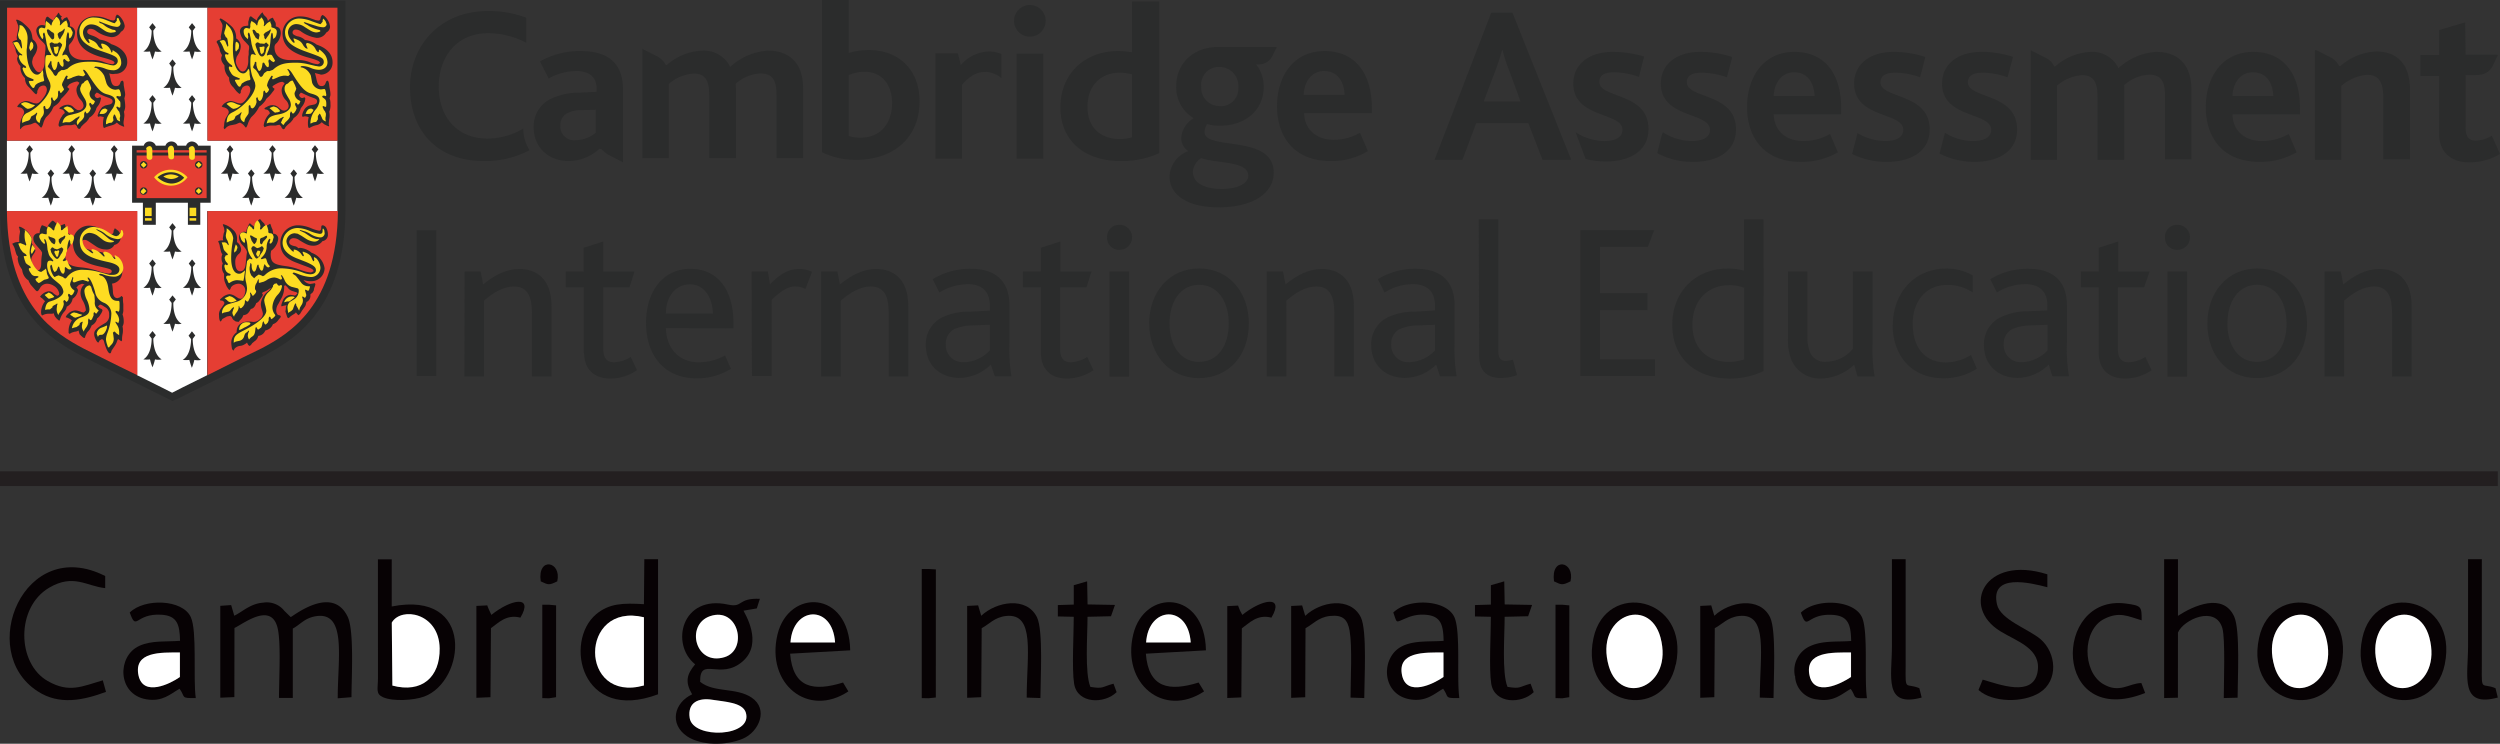<svg xmlns="http://www.w3.org/2000/svg" width="499.32" height="148.54" viewBox="0 0 499.32 148.54">
  <rect x="0" y="0" width="499.32" height="148.54" fill="#333333" stroke="none"/>
  <defs>
    <style>
      .cls-1 {
        fill: #2b2c2c;
      }

      .cls-2 {
        fill: #fddc22;
      }

      .cls-3 {
        fill: #262626;
      }

      .cls-10, .cls-4 {
        fill: #fff;
      }

      .cls-5 {
        fill: #e53e33;
      }

      .cls-6 {
        fill: #2f2f27;
      }

      .cls-7 {
        fill: #2c2f2c;
      }

      .cls-8 {
        fill: none;
        stroke: #231f20;
        stroke-miterlimit: 22.93;
        stroke-width: 2.95px;
      }

      .cls-9 {
        fill: #070204;
      }

      .cls-10, .cls-9 {
        fill-rule: evenodd;
      }
    </style>
  </defs>
  <g id="Layer_2" data-name="Layer 2">
    <g id="Layer_1-2" data-name="Layer 1">
      <path class="cls-1" d="M296.34,20.27l2.17-5.75A42.66,42.66,0,0,0,300,10h.09a36.9,36.9,0,0,0,1.49,4.49l2.11,5.78Zm5.74-17.73h-4.24L286.52,31.92h5.58l2.74-7.33h10.41l2.83,7.33h5.74Z"/>
      <path class="cls-1" d="M354.26,19.18c.09-2.49,1.5-4.74,4.08-4.74,2.83,0,4,2.33,4.08,4.74Zm4.16-8.82c-6,0-9.48,4.75-9.48,11.07,0,5.66,3.08,10.9,10.73,10.9a14.45,14.45,0,0,0,7.41-1.91l-1.58-3.66a10.6,10.6,0,0,1-5.33,1.41c-3.49,0-5.82-2.08-5.91-5.32h13.48V21.6c0-7-3.41-11.24-9.32-11.24"/>
      <path class="cls-1" d="M445.89,19.18c.08-2.49,1.49-4.74,4.07-4.74,2.83,0,4,2.33,4.08,4.74Zm4.16-8.82c-6,0-9.49,4.75-9.49,11.07,0,5.66,3.08,10.9,10.74,10.9a14.44,14.44,0,0,0,7.4-1.91l-1.58-3.66a10.6,10.6,0,0,1-5.33,1.41c-3.49,0-5.82-2.08-5.9-5.32h13.48V21.6c0-7-3.41-11.24-9.32-11.24"/>
      <path class="cls-1" d="M492.41,4.45,487.16,6v5h-3.74v4.16h3.74v11.6c0,3.49,2.25,5.66,6,5.66a11.62,11.62,0,0,0,6.16-1.67l-1.63-3.66a6.47,6.47,0,0,1-3.16,1c-1.42,0-2.08-.75-2.08-2.66V15h2c2.41,0,3.08-1.24,3.41-1.83l1-2.08.08-.08-.08-.08h-6.41l-.08-6.5Z"/>
      <path class="cls-1" d="M339.62,10.36c-4.91,0-7.91,2.58-7.91,6.33,0,7,9.82,5.66,9.82,9.24,0,1.58-1.58,2.24-3.66,2.24a10.84,10.84,0,0,1-5.74-1.75l-.25.59L331,30.59a14.75,14.75,0,0,0,7.24,1.74c4.49,0,8.49-1.91,8.49-6.49,0-7.32-9.82-6.07-9.82-9.4,0-1.42,1.16-1.92,3-1.92a15.52,15.52,0,0,1,5,.92l1-3.75v-.33a20.67,20.67,0,0,0-6.24-1"/>
      <path class="cls-1" d="M378.23,10.36c-4.91,0-7.91,2.58-7.91,6.33,0,7,9.82,5.66,9.82,9.24,0,1.58-1.58,2.24-3.66,2.24A11.07,11.07,0,0,1,371,26.59l-1.08,4.16a15.15,15.15,0,0,0,7,1.58c4.49,0,8.49-1.91,8.49-6.49,0-7.32-9.82-6.07-9.82-9.4,0-1.42,1.16-1.92,3-1.92a14.94,14.94,0,0,1,4.91.92l1-3.91v-.17a20.67,20.67,0,0,0-6.24-1"/>
      <path class="cls-1" d="M395.79,10.36c-4.91,0-7.91,2.58-7.91,6.33,0,7,9.82,5.66,9.82,9.24,0,1.58-1.58,2.24-3.66,2.24a10.52,10.52,0,0,1-5.58-1.66l-1.08,4.16a15.35,15.35,0,0,0,7,1.66c4.5,0,8.49-1.91,8.49-6.49,0-7.32-9.82-6.07-9.82-9.4,0-1.42,1.17-1.92,3-1.92a14.94,14.94,0,0,1,4.91.92l1.08-4v-.09a20.67,20.67,0,0,0-6.24-1"/>
      <path class="cls-1" d="M322.14,10.36c-4.91,0-7.91,2.58-7.91,6.33,0,7,9.82,5.66,9.82,9.24,0,1.58-1.58,2.24-3.66,2.24a10.88,10.88,0,0,1-5.7-1.75h0l2,5.33a16,16,0,0,0,4.07.5c4.5,0,8.49-1.91,8.49-6.49,0-7.32-9.82-6.08-9.82-9.4,0-1.42,1.17-1.92,3-1.92a14.94,14.94,0,0,1,4.91.92l1-3.91v-.17a22.52,22.52,0,0,0-6.16-.92"/>
      <path class="cls-1" d="M405.69,10l-.08.08V31.92h5.24V17.1a8.48,8.48,0,0,1,5-2.08c2.75,0,3.08,2.08,3.08,4.5v12.4h5.33V17a8,8,0,0,1,5-2.08c2.75,0,3.16,1.91,3.16,4.41v12.5h5.27V17.94c0-5.58-3.24-7.58-7-7.58a12.24,12.24,0,0,0-7.57,3.25,5.84,5.84,0,0,0-5.58-3.25,11.54,11.54,0,0,0-7.07,2.92h-.17a3.82,3.82,0,0,0-1.91-1.83l-2.67-1.34Z"/>
      <path class="cls-1" d="M462.45,10l-.09.08V31.92h5.25V17.19a8.87,8.87,0,0,1,5.16-2.25c2.74,0,3.24,2.08,3.24,4.66V31.83h5.33V17.94c0-6-3.41-7.66-6.74-7.66a11.57,11.57,0,0,0-7.16,2.91h-.25a3.91,3.91,0,0,0-1.91-1.83L462.61,10Z"/>
      <path class="cls-1" d="M97.36,2.21C88,2.21,81.89,9,81.89,17.44s5.16,14.73,14.8,14.73A19,19,0,0,0,105.77,30a8.05,8.05,0,0,1-1.25-4.32,14.23,14.23,0,0,1-7.16,2c-6,0-9.73-4.24-9.73-10.4,0-5.74,3.41-10.65,9.9-10.65a16.5,16.5,0,0,1,7.57,1.91v-5a20.86,20.86,0,0,0-7.74-1.33"/>
      <path class="cls-1" d="M171.93,27.51a8.51,8.51,0,0,1-2.41-.34V15a7.82,7.82,0,0,1,3.16-.66c3.49,0,5.49,2.58,5.49,6.24,0,4.16-2.41,6.91-6.24,6.91M169.52,0h-5.33V30.42a15.27,15.27,0,0,0,6.91,1.5c7.15,0,12.56-4.25,12.56-11.65,0-6.66-4.49-10.27-10.07-10.27a14,14,0,0,0-4.07.58Z"/>
      <path class="cls-1" d="M223.61,27.76c-3.83,0-6.41-2.33-6.41-6.41,0-4.33,2.75-6.83,6.41-6.83a10,10,0,0,1,2.49.34V27.42a8.09,8.09,0,0,1-2.49.34M231.43.29H226.1V10.45a16.61,16.61,0,0,0-2.82-.25c-6.66,0-11.49,4.57-11.49,11.23,0,6.91,5.08,10.74,12,10.74a18.1,18.1,0,0,0,7.74-1.58V.29Z"/>
      <path class="cls-1" d="M260.39,18.93c.08-2.49,1.5-4.74,4.08-4.74,2.83,0,4,2.33,4.08,4.74Zm4.16-8.73c-6,0-9.49,4.74-9.49,11.06,0,5.66,3.08,10.91,10.74,10.91a13.81,13.81,0,0,0,7.41-2l-1.58-3.66a10.54,10.54,0,0,1-5.25,1.41c-3.49,0-5.82-2.08-5.91-5.32H274V21.35c-.09-6.91-3.5-11.15-9.41-11.15"/>
      <path class="cls-1" d="M115,28a2.76,2.76,0,0,1-3.07-2.41,2.9,2.9,0,0,1,0-.51,2.62,2.62,0,0,1,1.25-2.41,6,6,0,0,1,3.08-.67l2.74-.08V26.5a6.42,6.42,0,0,1-4,1.5m1-17.81a16.18,16.18,0,0,0-8.16,2.08l1.75,3.41a11.5,11.5,0,0,1,5.49-1.5c2.41,0,4.08,1.08,4.08,3.5v.66l-3.58.17a12.93,12.93,0,0,0-5.41,1.16,6.06,6.06,0,0,0-3.58,5.75c0,4.07,3,6.74,7,6.74a9.15,9.15,0,0,0,6.1-2.41h.41a7.25,7.25,0,0,0,1.42,1.17l2.74,1.41.09.09.08-.09V19.93h0V17.85c0-5.07-2.83-7.65-8.4-7.65"/>
      <path class="cls-1" d="M128.41,9.7l-.09.08v21.8h5.25V16.77a8.36,8.36,0,0,1,5-2.08c2.74,0,3.08,2.08,3.08,4.49v12.4H147v-14l-.08-.83a8,8,0,0,1,5-2.08c2.75,0,3.17,1.91,3.17,4.41v12.5h5.32V17.69c0-5.58-3.24-7.58-7-7.58a12.24,12.24,0,0,0-7.57,3.25,5.84,5.84,0,0,0-5.58-3.25A11.53,11.53,0,0,0,133.15,13H133a4.18,4.18,0,0,0-1.91-1.83l-2.66-1.34Z"/>
      <path class="cls-1" d="M197.69,10.28A7.61,7.61,0,0,0,191.9,13l-.58-2.33h-4.49v21h5.32V16.94c1.67-2,3.25-2.58,4.58-2.58A5.15,5.15,0,0,1,200,15.61V10.78a6.45,6.45,0,0,0-2.33-.5"/>
      <path class="cls-1" d="M208.38,10.7h-5.33v21h5.33ZM205.69,1a3.16,3.16,0,1,0,0,6.32h0a3.16,3.16,0,0,0,0-6.32h0"/>
      <path class="cls-1" d="M244,37.74c-3.5,0-5.75-1.25-5.75-3.41a3.48,3.48,0,0,1,1.67-2.75c2.83,1.09,9.4.5,9.4,3.5,0,1.58-2.16,2.66-5.32,2.66m-.42-16.56a3.64,3.64,0,0,1-3.67-3.63,2.62,2.62,0,0,1,0-.28,3.55,3.55,0,0,1,3.19-3.89,2.47,2.47,0,0,1,.47,0,3.74,3.74,0,0,1,3.76,3.72,2.62,2.62,0,0,1,0,.28,3.51,3.51,0,0,1-3.19,3.82,3.47,3.47,0,0,1-.56,0M254.9,9.37H243.5c-5.74,0-8.57,3.83-8.57,7.74a7.14,7.14,0,0,0,3.49,6.5,5,5,0,0,0-2.5,3.91,3.1,3.1,0,0,0,1.42,2.66,5.63,5.63,0,0,0-3.75,5.08c0,3.66,3.58,6.15,9.74,6.15,7.32,0,11.07-3.08,11.07-6.9,0-7.83-13.82-4.33-13.82-8.16a3.81,3.81,0,0,1,.5-1.58,8.06,8.06,0,0,0,2.58.33c5.08,0,8.74-3.08,8.74-7.74a7.29,7.29,0,0,0-1.5-4.49h.59a3,3,0,0,0,2.58-1.58L255,9.46l-.08-.09Z"/>
      <rect class="cls-1" x="83.22" y="45.98" width="3.91" height="29.13"/>
      <path class="cls-1" d="M92.79,54.22H96l.5,2.58c2.25-1.83,4.58-3.08,7.24-3.08,3.33,0,6.41,1.91,6.41,7.41V75.19h-3.91V62.46c0-3-.75-5.24-3.58-5.24-2.16,0-4.16,1.24-6,2.83V75.19h-3.9Z"/>
      <path class="cls-1" d="M116.59,70.45V57.38H113V54.22h3.58V49.48l3.91-1.25v6h6.24l-1,3.15h-5.24V69.7c0,1.83.75,2.66,2.16,2.66a6.58,6.58,0,0,0,3.33-1.08l1.25,2.66a9.55,9.55,0,0,1-5.5,1.67c-3.16-.09-5.07-1.92-5.07-5.16"/>
      <path class="cls-1" d="M142.39,62.62c-.09-2.91-1.5-5.82-4.58-5.82S133,59.46,133,62.62ZM133,65.54c.09,3.91,2.5,6.82,6.58,6.82A10.8,10.8,0,0,0,144.8,71L146,73.66a12.91,12.91,0,0,1-6.82,1.91c-6.91,0-10.15-5.07-10.15-11.06,0-6.41,3.49-10.82,8.82-10.82,5.49,0,8.65,4.16,8.65,10.9v1Z"/>
      <path class="cls-1" d="M150.13,54.22h3.24l.42,2.58c2.24-2.33,3.91-3.08,5.91-3.08a5.83,5.83,0,0,1,2.49.58l-1.33,3.41a4.35,4.35,0,0,0-2-.49c-1.49,0-2.83.83-4.74,2.66V75.11h-3.91C150.13,75.11,150.13,54.22,150.13,54.22Z"/>
      <path class="cls-1" d="M164,54.22h3.25l.5,2.58C170,55,172.35,53.72,175,53.72c3.33,0,6.41,1.91,6.41,7.41V75.19H177.5V62.46c0-3-.74-5.24-3.57-5.24-2.17,0-4.16,1.24-6,2.83V75.19H164Z"/>
      <path class="cls-1" d="M194.23,65a9.22,9.22,0,0,0-3.66.75,3.22,3.22,0,0,0-1.66,3,3.39,3.39,0,0,0,3.16,3.59,4.17,4.17,0,0,0,.5,0A7.3,7.3,0,0,0,197.69,70V64.87Zm3.66,7.82a9,9,0,0,1-6.24,2.66c-3.83,0-6.74-2.49-6.74-6.57a5.93,5.93,0,0,1,3.58-5.66,12.4,12.4,0,0,1,5.2-1l4-.21V61c0-3-1.83-4.24-4.32-4.24a11,11,0,0,0-5.75,1.66l-1.33-2.66a14.26,14.26,0,0,1,7.58-2.08c4.74,0,7.74,2.24,7.74,7.32v7.57a32.93,32.93,0,0,0,.41,6.58h-3.33Z"/>
      <path class="cls-1" d="M207.88,70.45V57.38H204.3V54.22h3.58V49.48l3.91-1.25v6H218L217,57.39h-5.26V69.7c0,1.83.75,2.66,2.08,2.66a6.58,6.58,0,0,0,3.33-1.08l1.25,2.66a9.55,9.55,0,0,1-5.5,1.67c-3.08-.09-5-1.92-5-5.16"/>
      <path class="cls-1" d="M221.61,54.22h3.91v21h-3.91Zm-.5-6.82a2.4,2.4,0,0,1,2.3-2.5h.2a2.5,2.5,0,0,1,0,5,2.4,2.4,0,0,1-2.5-2.3v-.19"/>
      <path class="cls-1" d="M245.41,64.62c0-4.49-2.25-7.74-5.91-7.74s-5.91,3.25-5.91,7.74,2.25,7.66,5.91,7.66,5.91-3.16,5.91-7.66m-15.89,0c0-6.16,3.91-11,10-11,5.91,0,9.91,4.74,9.91,11s-3.92,10.9-10,10.9c-5.91,0-9.9-4.74-9.9-10.9"/>
      <path class="cls-1" d="M253,54.22h3.25l.5,2.58C259,55,261.31,53.72,264,53.72c3.33,0,6.41,1.91,6.41,7.41V75.19h-3.91V62.46c0-3-.75-5.24-3.58-5.24-2.17,0-4.16,1.24-6,2.83V75.19H253v-21Z"/>
      <path class="cls-1" d="M283.19,65a9.22,9.22,0,0,0-3.66.75,3.22,3.22,0,0,0-1.66,3A3.39,3.39,0,0,0,281,72.34a4.17,4.17,0,0,0,.5,0A7.37,7.37,0,0,0,286.6,70V64.87Zm3.66,7.82a9,9,0,0,1-6.24,2.66c-3.82,0-6.74-2.49-6.74-6.57a5.93,5.93,0,0,1,3.58-5.66,12.43,12.43,0,0,1,5.24-1L286.6,62V61c0-3-1.83-4.24-4.32-4.24a10.63,10.63,0,0,0-5.74,1.66l-1.34-2.66a14.26,14.26,0,0,1,7.58-2.08c4.74,0,7.74,2.24,7.74,7.32v7.57a32.93,32.93,0,0,0,.41,6.58H287.6Z"/>
      <path class="cls-1" d="M295.34,43.82h3.91V70c0,1.58.5,2.08,1.59,2.08a8.65,8.65,0,0,0,1.33-.25l.83,3.08a9,9,0,0,1-3.25.58c-2.91,0-4.32-1.58-4.32-4.41l-.09-27.21Z"/>
      <polygon class="cls-1" points="315.65 45.98 330.38 45.98 329.13 49.31 319.56 49.31 319.56 58.55 329.05 58.55 329.05 61.96 319.56 61.96 319.56 71.78 330.55 71.78 330.55 75.11 315.65 75.11 315.65 45.98"/>
      <path class="cls-1" d="M348.35,71.78V57.47a8.3,8.3,0,0,0-3.08-.5c-4,0-7.24,2.83-7.24,7.9,0,4.58,2.83,7.41,7.33,7.41a9.26,9.26,0,0,0,3-.5M334,64.87c0-6.74,4.82-11.23,11-11.23a11.35,11.35,0,0,1,3.33.41V43.82h3.91V74.11a15.54,15.54,0,0,1-7,1.5C339,75.52,334,71.86,334,64.87"/>
      <path class="cls-1" d="M357.69,71.61a10.88,10.88,0,0,1-.58-4V54.22H361V67a8.07,8.07,0,0,0,.42,3.08,3.13,3.13,0,0,0,3.33,2.17,7,7,0,0,0,5.32-2.58V54.22H374V68.7a32.05,32.05,0,0,0,.42,6.49H371l-.67-2.33a10.12,10.12,0,0,1-6.82,2.75,6.18,6.18,0,0,1-5.83-4"/>
      <path class="cls-1" d="M378.06,64.87c0-6.24,4.25-11.23,10.65-11.23A10.45,10.45,0,0,1,394,55v3.41a9,9,0,0,0-5.08-1.5c-4.32,0-6.9,3.33-6.9,7.74,0,4.91,2.58,7.74,6.65,7.74a9.65,9.65,0,0,0,5-1.5l1.16,2.75a12.12,12.12,0,0,1-6.65,1.91c-6.58,0-10.16-4.74-10.16-10.65"/>
      <path class="cls-1" d="M405.52,65a9.22,9.22,0,0,0-3.66.75,3.22,3.22,0,0,0-1.66,3,3.39,3.39,0,0,0,3.16,3.59,4.17,4.17,0,0,0,.5,0A7.39,7.39,0,0,0,408.94,70V64.87Zm3.67,7.82A9,9,0,0,1,403,75.48c-3.83,0-6.75-2.49-6.75-6.57a5.93,5.93,0,0,1,3.58-5.66A12.48,12.48,0,0,1,405,62.17l3.91-.17V61c0-3-1.83-4.24-4.33-4.24a10.71,10.71,0,0,0-5.74,1.66l-1.33-2.66a14.23,14.23,0,0,1,7.57-2.08c4.74,0,7.74,2.24,7.74,7.32v7.57a32.93,32.93,0,0,0,.41,6.58h-3.32Z"/>
      <path class="cls-1" d="M419.17,70.45V57.38h-3.58V54.22h3.58V49.48l3.91-1.25v6h6.25l-1.09,3.16H423V69.7c0,1.83.75,2.66,2.16,2.66a6.48,6.48,0,0,0,3.33-1.08l1.25,2.66a9.52,9.52,0,0,1-5.49,1.67c-3.16-.09-5.08-1.92-5.08-5.16"/>
      <path class="cls-1" d="M432.9,54.22h3.92v21H432.9Zm-.5-6.82a2.4,2.4,0,0,1,2.3-2.5h.2a2.5,2.5,0,0,1,0,5,2.4,2.4,0,0,1-2.5-2.3v-.19"/>
      <path class="cls-1" d="M456.69,64.62c0-4.49-2.24-7.74-5.9-7.74s-5.91,3.25-5.91,7.74,2.24,7.66,5.91,7.66,5.9-3.16,5.9-7.66m-15.81,0c0-6.16,3.91-11,10-11,5.91,0,9.9,4.74,9.9,11s-3.91,10.9-10,10.9-9.91-4.74-9.91-10.9"/>
      <path class="cls-1" d="M464.28,54.22h3.24l.5,2.58c2.25-1.83,4.58-3.08,7.24-3.08,3.33,0,6.41,1.91,6.41,7.41V75.19h-3.91V62.46c0-3-.75-5.24-3.58-5.24-2.16,0-4.16,1.24-6,2.83V75.19h-3.91v-21Z"/>
      <path class="cls-2" d="M65.58,43.73A38.28,38.28,0,0,1,64,53.47a23.29,23.29,0,0,1-3.66,7.32,24.2,24.2,0,0,1-8.9,7.08c-.17.08-1.58.83-8.41,4.24l.09.17h.16V44H65.74v-.33H42.94V72.53l.25-.09C50,69,51.43,68.37,51.59,68.2a25.75,25.75,0,0,0,9-7.24,24.89,24.89,0,0,0,3.75-7.41,38.44,38.44,0,0,0,1.58-9.82Z"/>
      <path class="cls-2" d="M25.55,43.82V72.28h.14l.09-.17C19,68.7,17.54,68,17.37,67.87a26.13,26.13,0,0,1-8.9-7.16,23.29,23.29,0,0,1-3.66-7.32,37.42,37.42,0,0,1-1.59-9.74H3.06v.17H25.69v-.34H2.89v.17a39.34,39.34,0,0,0,1.58,9.82,26.13,26.13,0,0,0,3.75,7.41,26.8,26.8,0,0,0,9,7.24c.24.08,1.66.83,8.4,4.24l.25.17V43.82Z"/>
      <polygon class="cls-3" points="65.74 3.21 65.74 3.04 42.94 3.04 42.94 26.59 65.99 26.59 65.99 3.04 65.74 3.04 65.74 3.21 65.57 3.21 65.57 26.26 43.27 26.26 43.27 3.37 65.74 3.37 65.74 3.21 65.57 3.21 65.74 3.21"/>
      <polygon class="cls-3" points="25.71 3.21 25.71 3.04 2.91 3.04 2.91 26.59 25.88 26.59 25.88 3.04 25.71 3.04 25.71 3.21 25.55 3.21 25.55 26.26 3.24 26.26 3.24 3.37 25.71 3.37 25.71 3.21 25.55 3.21 25.71 3.21"/>
      <path class="cls-1" d="M34.45,80.1l-.66-.33c-1-.5-17-8.41-17.9-8.91C10.69,68,0,62.21,0,41.74V.13H69V41.74C69,62.21,58.26,68,53.1,70.86c-.91.5-17,8.49-17.89,8.91Z"/>
      <path class="cls-4" d="M41.44,28.09V1.54H27.38V28.09h-26V42.15h26V74.94c3.74,1.83,7,3.5,7,3.5h0s3.24-1.67,7-3.5V42.15h26V28.09Z"/>
      <rect class="cls-5" x="1.41" y="1.54" width="25.96" height="26.55"/>
      <rect class="cls-5" x="41.44" y="1.54" width="25.96" height="26.55"/>
      <path class="cls-5" d="M27.38,42.15h-26c.17,19.06,9.91,24.55,15.15,27.38.5.25,6.07,3.08,10.9,5.41V42.15Z"/>
      <path class="cls-5" d="M41.44,42.15V74.94c4.75-2.41,10.32-5.16,10.9-5.41,5.25-2.83,15-8.32,15.15-27.38Z"/>
      <path class="cls-1" d="M50.35,35.33l.5-.67-.67-.83-.67.83.5.67c0,.33,0,3.16-1.66,4.16a5.92,5.92,0,0,0,1.33,0,12.09,12.09,0,0,0,.5,1.58,12.09,12.09,0,0,0,.5-1.58,3,3,0,0,0,1.33,0c-1.66-1.08-1.66-3.83-1.66-4.16"/>
      <path class="cls-1" d="M54.59,30.5l.5-.66L54.42,29l-.66.84.5.66c0,.34,0,3.16-1.67,4.16a5.92,5.92,0,0,0,1.33,0,12.09,12.09,0,0,0,.5,1.58,9.67,9.67,0,0,0,.5-1.58,3,3,0,0,0,1.33,0c-1.66-1-1.66-3.82-1.66-4.16"/>
      <path class="cls-1" d="M58.83,35.33l.5-.67-.66-.83-.67.83.5.67c0,.33,0,3.16-1.66,4.16a5.92,5.92,0,0,0,1.33,0,12.09,12.09,0,0,0,.5,1.58,12.09,12.09,0,0,0,.5-1.58,3,3,0,0,0,1.33,0c-1.67-1.08-1.67-3.83-1.67-4.16"/>
      <path class="cls-1" d="M63.08,30.5l.5-.66L62.91,29l-.66.84.5.66c0,.34,0,3.16-1.67,4.16a5.92,5.92,0,0,0,1.33,0,12.09,12.09,0,0,0,.5,1.58,9.67,9.67,0,0,0,.5-1.58,3,3,0,0,0,1.33,0c-1.66-1-1.66-3.82-1.66-4.16"/>
      <path class="cls-1" d="M46.1,30.5l.5-.66L45.94,29l-.67.84.5.66c0,.34,0,3.16-1.67,4.16a6,6,0,0,0,1.34,0,9.67,9.67,0,0,0,.5,1.58,10.71,10.71,0,0,0,.49-1.58,3,3,0,0,0,1.34,0c-1.67-1-1.67-3.82-1.67-4.16"/>
      <path class="cls-1" d="M10.32,35.33l.5-.67-.67-.83-.66.83.49.67c0,.33,0,3.16-1.66,4.16a5.92,5.92,0,0,0,1.33,0,12.09,12.09,0,0,0,.5,1.58,12.09,12.09,0,0,0,.5-1.58,3,3,0,0,0,1.33,0c-1.75-1.08-1.75-3.83-1.66-4.16"/>
      <path class="cls-1" d="M14.48,30.5l.5-.66L14.31,29l-.66.84.5.66c0,.34,0,3.16-1.67,4.16a5.92,5.92,0,0,0,1.33,0,12.09,12.09,0,0,0,.5,1.58,9.67,9.67,0,0,0,.5-1.58,3,3,0,0,0,1.33,0c-1.66-1-1.66-3.82-1.66-4.16"/>
      <path class="cls-1" d="M18.69,35.33l.5-.67-.66-.83-.67.83.5.67c0,.33,0,3.16-1.66,4.16a5.92,5.92,0,0,0,1.33,0,9.67,9.67,0,0,0,.5,1.58,12.09,12.09,0,0,0,.5-1.58,3,3,0,0,0,1.33,0c-1.67-1.08-1.67-3.83-1.67-4.16"/>
      <path class="cls-1" d="M23,30.5l.5-.66L22.8,29l-.67.84.5.66c0,.34,0,3.16-1.66,4.16a5.92,5.92,0,0,0,1.33,0,12.09,12.09,0,0,0,.5,1.58,12.09,12.09,0,0,0,.5-1.58,3,3,0,0,0,1.33,0C23,33.66,23,30.84,23,30.5"/>
      <path class="cls-1" d="M6.07,30.5l.5-.66L5.91,29l-.67.84.5.66c0,.34,0,3.16-1.66,4.16a5.92,5.92,0,0,0,1.33,0,9.67,9.67,0,0,0,.5,1.58,12.09,12.09,0,0,0,.5-1.58,3,3,0,0,0,1.33,0c-1.75-1-1.67-3.82-1.67-4.16"/>
      <path class="cls-1" d="M34.62,46.06l.5-.66-.67-.83-.66.83.49.66c0,.34,0,3.17-1.66,4.17a5.92,5.92,0,0,0,1.33,0,12.59,12.59,0,0,0,.5,1.58,12.59,12.59,0,0,0,.5-1.58,3,3,0,0,0,1.33,0c-1.75-1-1.66-3.83-1.66-4.17"/>
      <path class="cls-1" d="M34.62,60.46l.5-.66L34.45,59l-.66.84.49.66c0,.33,0,3.16-1.66,4.16a5.92,5.92,0,0,0,1.33,0,12.09,12.09,0,0,0,.5,1.58,12.09,12.09,0,0,0,.5-1.58,3,3,0,0,0,1.33,0c-1.75-1-1.66-3.83-1.66-4.16"/>
      <path class="cls-1" d="M38.53,53.3l.5-.66-.67-.83-.66.83.5.66c0,.34,0,3.17-1.67,4.17a5.92,5.92,0,0,0,1.33,0,12.59,12.59,0,0,0,.5,1.58,10.75,10.75,0,0,0,.5-1.58,3,3,0,0,0,1.33,0c-1.66-1.09-1.66-3.92-1.66-4.17"/>
      <path class="cls-1" d="M30.62,53.3l.5-.66-.66-.83-.67.83.5.66c0,.34,0,3.17-1.66,4.17a5.92,5.92,0,0,0,1.33,0,10.75,10.75,0,0,0,.5,1.58,12.59,12.59,0,0,0,.5-1.58,3,3,0,0,0,1.33,0c-1.67-1.09-1.67-3.92-1.67-4.17"/>
      <path class="cls-1" d="M38.53,67.62,39,67l-.67-.83-.67.88.5.67c0,.33,0,3.16-1.67,4.16a5.92,5.92,0,0,0,1.33,0,12.09,12.09,0,0,0,.5,1.58,9.67,9.67,0,0,0,.5-1.58,3,3,0,0,0,1.33,0c-1.66-1-1.66-3.83-1.66-4.16"/>
      <path class="cls-1" d="M30.62,67.62l.5-.67-.66-.83-.67.83.5.67c0,.33,0,3.16-1.66,4.16a5.92,5.92,0,0,0,1.33,0,9.67,9.67,0,0,0,.5,1.58,12.09,12.09,0,0,0,.5-1.58,3,3,0,0,0,1.33,0c-1.67-1-1.67-3.83-1.67-4.16"/>
      <path class="cls-1" d="M34.62,13.36l.5-.67-.67-.83-.66.83.49.67c0,.33,0,3.16-1.66,4.16a5.92,5.92,0,0,0,1.33,0,12.09,12.09,0,0,0,.5,1.58,12.09,12.09,0,0,0,.5-1.58,3,3,0,0,0,1.33,0c-1.75-1.08-1.66-3.83-1.66-4.16"/>
      <path class="cls-1" d="M38.53,6.12l.5-.67-.67-.83-.66.83.5.67c0,.33,0,3.16-1.67,4.16a5.92,5.92,0,0,0,1.33,0,12.09,12.09,0,0,0,.5,1.58,9.67,9.67,0,0,0,.5-1.58,3,3,0,0,0,1.33,0c-1.66-1-1.66-3.83-1.66-4.16"/>
      <path class="cls-1" d="M30.62,6.12l.5-.67-.66-.83-.67.83.5.67c0,.33,0,3.16-1.66,4.16a5.92,5.92,0,0,0,1.33,0,9.67,9.67,0,0,0,.5,1.58,12.09,12.09,0,0,0,.5-1.58,3,3,0,0,0,1.33,0c-1.67-1-1.67-3.83-1.67-4.16"/>
      <path class="cls-1" d="M38.53,20.52l.5-.67L38.36,19l-.66.83.5.67c0,.33,0,3.16-1.67,4.16a5.92,5.92,0,0,0,1.33,0,12.09,12.09,0,0,0,.5,1.58,9.67,9.67,0,0,0,.5-1.58,3,3,0,0,0,1.33,0c-1.66-1-1.66-3.83-1.66-4.16"/>
      <path class="cls-1" d="M30.62,20.52l.5-.67L30.46,19l-.67.83.5.67c0,.33,0,3.16-1.66,4.16a5.92,5.92,0,0,0,1.33,0,9.67,9.67,0,0,0,.5,1.58,12.09,12.09,0,0,0,.5-1.58,3,3,0,0,0,1.33,0c-1.67-1-1.67-3.83-1.67-4.16"/>
      <path class="cls-1" d="M21.8,14.61l.09.33.16.67c.25,1.24.5,1.58,1.17,1.58a.74.74,0,0,0,.75-.5l.16-.42.25-.16c.25,0,.33.25.33.83,0,.16.09.5.17,1.08A4.18,4.18,0,0,1,25,19l-.16.66A8.6,8.6,0,0,1,25,21a2.64,2.64,0,0,1-.25,1.33,2.9,2.9,0,0,1,.09.83l-.09.75a3.82,3.82,0,0,0-.08.75l.06.32.09.25-.09.08-.41-.16-.5-.25-.5-.42c-.42.42-.58.42-1.66.75l-.5.17-.34.16c-.16,0-.25-.33-.25-.91a5.3,5.3,0,0,1,.17-1.25,4.79,4.79,0,0,0-.75-.17l-.33.09h-.08l-.09-.25.17-.5.25-.5.5-.67.58-.33.75-.17c.5-.08.75-.33.75-.66s-.25-.5-.67-.67l-.91-.33L20,18.84c-.49-.33-.58-.33-.74-.33l-.34.41a.61.61,0,0,0,.53.67h.06l.24-.08.25-.09.17.17v.08l-.08.34a2.76,2.76,0,0,1-.67,1.33l-.16.25a3,3,0,0,1-1.17,1.75l-.25.16-.17.33-.41.5-.58.5-.42.42-.25.42-.17.08c-.16,0-.41-.17-.5-.58L15,24.83l-.41.09-.34.08h-.83a3,3,0,0,0-1.25.25l-.25.08-.16-.16L11.69,25a3.49,3.49,0,0,1,.67-1.75,1.61,1.61,0,0,1,.58-.66.92.92,0,0,0-.58-.75l-.42-.09-.08-.08c0-.08.17-.25.5-.42a2.39,2.39,0,0,1,1.25-.33,1.59,1.59,0,0,1,1.08.5c.58.5.75.58,1.08.58a.93.93,0,0,0,.92-.91,1.89,1.89,0,0,0-.59-1.17,3.15,3.15,0,0,1-.83-1.83,1.76,1.76,0,0,1,.25-1l.25-.33.08-.25-.41-.25a4.08,4.08,0,0,0-1.58.58l-.42.5.08.17.25.17.09.08-.09.17-.41.58a12.38,12.38,0,0,1-.92,1l-.25.25-.16.33a3,3,0,0,1-1,1l-.34.25-.16.33-.25.5-.5.67-.58.58a3.79,3.79,0,0,0-.59,1.33c-.16.5-.33.75-.41.75L8,25.33c-.42-.5-.83-.83-1-.83l-.25.08-.58.25L5.37,25a1.55,1.55,0,0,0-1.17.67L4,25.83,4,25.58v-.16L4,24.83a4.09,4.09,0,0,1,.41-1.41l.34-.67.08-.33a1.12,1.12,0,0,0-1.17-1l-.25-.16.42-.5a2.54,2.54,0,0,1,1.41-.59,3.13,3.13,0,0,1,1,.25l.5.17.5.08c.5,0,1-.5,1.67-1.5A2.83,2.83,0,0,0,9.36,18c0-.58-.25-.92-.66-.92a1.34,1.34,0,0,0-.92.42l-.33.67v.33l-.17.33c-.25,0-.5-.33-1.41-1.33A2.33,2.33,0,0,1,5,15.6a2.89,2.89,0,0,1-.92-2v-.42a2.31,2.31,0,0,1-.67-1.5l.17-.58a4.31,4.31,0,0,1-.42-.83l-.08-.5-.33-.83-.25-.42c0-.25.16-.33.91-.58l-.08-.5.08-.5.17-.83a3,3,0,0,0,.08-.67,1.49,1.49,0,0,0-.16-.66l-.17-.5L3.2,4l.17-.09a3.46,3.46,0,0,1,1.42.83C6,5.78,6.28,6.19,6.45,7.44l.08.42a2,2,0,0,1,.92,1.58A3,3,0,0,1,7,10.85l-.41.67-.17.75a2.19,2.19,0,0,0,.42,1.33c.33.58.66.83,1,.83.59,0,1.09-1,1.09-2.16v-.92L9,10.6a5,5,0,0,1,.08-.66V9.11l-.25-.42-.5-.5a3.18,3.18,0,0,1-1.08-2A1.14,1.14,0,0,1,8.38,5h.11l.5.08V5c0-1,.16-1.66.5-1.66h.08l.41.33.5.34.17.16.25-.58.33-.42.25-.33.09-.17.16-.16.17.33c.08.17.08.17.5.5l-.25.17.17.41.08.17.41-.42.34-.16.25-.09.08.17.17.33a1.59,1.59,0,0,1,.33.83v.5a1.24,1.24,0,0,1,1,1.42,3.74,3.74,0,0,1-.83,1.91c-.42.42-.42.5-.42.83,0,1.67,1.16,2.58,3.16,2.58h1.5a6.22,6.22,0,0,1,2.41.42,6,6,0,0,0,1.67.42l.25-.09.16-.16c0-.34-.5-.59-2.33-1.08-3.66-1-5.16-2.5-5.16-4.91A3.45,3.45,0,0,1,19,3.26h0a6,6,0,0,1,2.17.41l.91.34.5.08c.33,0,.5-.25.5-.75l.25-.42c.25,0,.67.34,1,.84a3.3,3.3,0,0,1,.58,1.41,1.35,1.35,0,0,1-.75,1.17,2.14,2.14,0,0,1-1.91,1.08,6.63,6.63,0,0,1-3.08-1.25,1.83,1.83,0,0,0-1.08-.42.61.61,0,0,0-.67.53v.06c0,.33.25.49.92.74a4.55,4.55,0,0,1,1.58.84,4.82,4.82,0,0,1,2.33.91c1.91.58,3.16,1.92,3.16,3.41a2.34,2.34,0,0,1-2.17,2.5H23a2,2,0,0,1-1.17-.08"/>
      <path class="cls-2" d="M24,24.26l-.09-.5V23.6l.09-.34V23l-.17-.66L23.55,22l-.25-.41-.08-.17.16-.17.25.17.25.08c.17,0,.17-.24.17-.58s0-.66-.17-.75l-.33-.41-.25-.25-.08-.17.16-.17.5.09H24l.16-.17V19l-.08-.5-.17-.5-.16-.17h-.09l-.58.09H23a2,2,0,0,1-1.75-1.34l-.42-1.41a3.6,3.6,0,0,0-1.11-1.31l-.41-.25-.42-.08-.08-.09.25-.16.74.08a6,6,0,0,1,1.17.33,4,4,0,0,0,1.5.33,1.54,1.54,0,0,0,1.74-1.31,2.44,2.44,0,0,0,0-.27,2.65,2.65,0,0,0-.92-1.91l-.75-.5-.08.08v.25h0l-.17.17-.17-.42A2.21,2.21,0,0,0,20.36,8.7l-.17.08.08.34.17.41.08.17-.08.08L20,9.61l-.33-.33-.25-.41a2.09,2.09,0,0,0-.91-.75L18,7.87l-.25-.09-.09.09.09.25.16.33-.08.17c-.17,0-.5-.34-.83-.84a2.42,2.42,0,0,1-.42-1.24,1.62,1.62,0,0,1,1.57-1.67h.1a2.93,2.93,0,0,1,1.66.58l1,.67a2.52,2.52,0,0,0,1.25.42l.66-.09.25-.08.09-.17-.09-.08L22.94,6l-.5-.08-.58-.25A4.08,4.08,0,0,1,20.77,5,1.7,1.7,0,0,0,20,4.62l-.25-.25.09-.08.25.08.83.33.92.34a6.3,6.3,0,0,0,1.49.33.74.74,0,0,0,.75-.73v0l-.41-1-.17-.08-.17.17v.41l-.41.5-.34-.08L21.19,4a6.45,6.45,0,0,0-2.33-.5,2.78,2.78,0,0,0-3,2.55,1.34,1.34,0,0,0,0,.2c0,1.74,1.25,2.91,4.25,3.91s3.41,1.25,3.41,2.08a.93.93,0,0,1-.92.83L22.1,13c-.08,0-.58-.17-1.49-.34a9.82,9.82,0,0,0-2.75-.33c-2.16,0-3.33.42-4.41,1.42l-.67.24h-.49l-.59.42a2.23,2.23,0,0,0-.33.58l-.25.17c-.17,0-.33-.17-.58-.67l-.5-.66-.42-.42-.08-.16.08-.17.33-.58.17-.34c.17,0,.17.17.17.67l.16.58.25.5.17.08c.25,0,.5-.49.58-1.08s.09-.58.25-.58l.09.08.16.42.25.33.25.17h0c.17,0,.25-.08.25-.5v-.25l-.08-.33V12l.16-.25.17.08.25.25.42.25.33-.17-.17-.5-.16-.24c-.17-.34-.34-.5-.5-.5h-.25l-.18.08-.17.08L12.44,11a2.46,2.46,0,0,1,.41-.92,3.38,3.38,0,0,0,.34-1.74c.08-1.17.25-1.92.41-1.92l.17.33v.59l.08.33c.17,0,.42-.25.59-.75l.08-.41V6.42l-.42-.83-.41-.17-.17-.08v-.5l-.08-.25-.09-.25-.08-.25a2.17,2.17,0,0,0-.91.67L12,5.09,11.94,5,12,4.67V4.59a1.48,1.48,0,0,0-.75-1.25l-.16.17-.17.25-.25.33-.25.42-.08.25h0v.08l-.09.25h-.08L10,4.84l-.25-.25-.34-.25-.16-.16-.09.16-.08.33v.75l-.17.25-.25-.08-.33-.08a.58.58,0,0,0-.58.56v0a2.63,2.63,0,0,0,.33,1.16l.25.42.25.17.08-.5-.08-.42V6.75l.17-.24c.16,0,.16.16.25.49l.16.84.17,1,.25.91a2.41,2.41,0,0,0,.42.75l.24.42-.08.08h-.7c-.34,0-.42.33-.42,1.74a8.06,8.06,0,0,0,.42,2.67L10,16.57l.09.58c0,1.59-2.17,4.17-4.5,5.33a1.73,1.73,0,0,0-1.16,1.83v.25a5,5,0,0,1,.75-.33c.66-.17.75-.25.91-.58l.09-.25c0-.09.08-.17.58-.42l.33-.25.25-.25.09.08v.09l-.25.66v.17a1.15,1.15,0,0,0,.74,1.08,4.71,4.71,0,0,1,.25-.91l.42-.59a1.52,1.52,0,0,0,.17-.91l-.09-.67v-.16l.17-.17.17.08.08.42.25.16c.25,0,.5-.25.75-.74l.16-.59V20.1l-.08-.33v-.09l.17-.25h.08l.17.5.25.25.58-.58a1.6,1.6,0,0,0,.17-.91c0-.5.08-.59.25-.59l.08.09.08.25.17.16.54-.6.08-.17-.17-.33-.24-.5a1.66,1.66,0,0,1,.24-.75l.25-.5c.25-.58.42-.66.5-.66l.17.16-.08.17-.09.25.17.17.42-.17a2,2,0,0,0,.58-.25l.75-.25.41-.08.42.08.5.08.42-.33-.34-.67-.08-.16V14l.08-.08c.17,0,.5.33.83.83,1.92,3,2.58,3.75,3.83,4.08S23,19.5,23,20.33a3.28,3.28,0,0,1-.67,1.58c-.91,1.33-1.16,1.91-1.16,2.75v.16l.25-.08.33-.17.58-.08.33-.42V24l-.08-.5v-.08l.17-.5.08-.08L23,23l.33.75c0,.17.17.33.67.5"/>
      <path class="cls-2" d="M6.24,8.28,6,8.7l-.08.42a2,2,0,0,0-.09.49l.25.59.5-.59.09-.49-.09-.5Z"/>
      <path class="cls-2" d="M4.41,5.12l.33.33A3.42,3.42,0,0,1,5.49,8a9.2,9.2,0,0,1-.08,1.17c0,.33-.09.66-.09.91,0,2.75.92,4.83,2.09,4.83.33,0,.58-.17.91-.67L8.49,14l.08.17.08.5v.42l.09.5.08.41v.09l-.17.16-.41.09-.59.24a2.39,2.39,0,0,0-.58.42l-.25.5-.16.08c-.17,0-.34-.25-.59-.58a2.52,2.52,0,0,1-.33-.75l.17-.08h.66L6.74,16l-.08-.16-1-.42a1.6,1.6,0,0,1-.75-.75,3.66,3.66,0,0,1-.42-1l.17-.25.17.09.25.08.16-.17-.16-.25a2.59,2.59,0,0,1-1.34-1.91L3.91,11h.17l.25.08h0L4.49,11l-.16-.17L4,10.61l-.33-.33a4.69,4.69,0,0,0-.42-.67L2.91,9,2.74,8.7l-.16-.17.66-.16c.34,0,.5.16.75.75.17.33.25.58.34.58l.08-.25-.08-.67-.09-.5L4.16,8l-.25-.17-.17-.25L3.58,7l.08-.41A4.33,4.33,0,0,0,3.91,5.2V5Z"/>
      <path class="cls-2" d="M7,21l-.67-.17-.41-.17a2.42,2.42,0,0,0-.83-.25,1.41,1.41,0,0,0-.92.34l.17.16.41.33.42.34.33.16A2.17,2.17,0,0,0,7,21"/>
      <path class="cls-2" d="M15.48,25l.41-.58c.59-.5.92-.92.92-1.25v-.5l.17-.42.16.09.09.25.16.08.33-.25.25-.33.17-.42-.08-.25-.17-.33-.08-.33.16-.25.17.08.17.25.16.08.25-.16.17-.34.08-.16-.16-.17-.25-.17a1.45,1.45,0,0,1-.67-1.41l.08-.25.17-.33.08-.34L18,16.93l-.25-.5c-.16-.33-.16-.42-.33-.42h-.08l-.17.09-.25.16-.25.33-.33.17-.33.83c0,.59.08.75.83,2a2.26,2.26,0,0,1,.42,1.25c0,.91-.84,1.58-2.42,1.91l-1,.25a1.7,1.7,0,0,0-1.33,1.58,1.73,1.73,0,0,1,1-.16h.42l.5-.25.74-.58.34-.17.25-.17h.08l.08.09-.25.41a1,1,0,0,0-.33.83Z"/>
      <path class="cls-2" d="M12.69,21.6l.67.58.41.33.34-.08h.16c.34-.08.5-.17.5-.25L14.69,22l-.25-.25-.25-.25-.75-.24a1.75,1.75,0,0,0-.75.33"/>
      <path class="cls-2" d="M19.89,22.76h.58a1,1,0,0,0,1-.83l-.42-.25c-.58,0-.91.33-1.16,1.08"/>
      <path class="cls-6" d="M11.69,7.53l.25.34c.08,0,.17-.25.42-.67a3.3,3.3,0,0,0,.58-1.33l-.09-.17h0L12.6,6a1.88,1.88,0,0,1-.74.42l-.34.33v.17l.09.33Z"/>
      <path class="cls-6" d="M10.32,6.37l.33.17.17.24v.67a.38.38,0,0,1-.34.42H10.4l-.25-.25L9.69,7a2.24,2.24,0,0,1-.33-1h0l.17-.16.25.08Z"/>
      <path class="cls-6" d="M11.15,8.7h-.33l-.25-.17-.34-.08L9.9,8.7a3.86,3.86,0,0,0,.25,1l.25.66c.25.59.5.92.83.92s.34-.25.5-.75c.42-1.08.67-1.25.67-1.66l-.33-.34-.25-.08-.34.25Z"/>
      <polygon class="cls-2" points="11.48 9.28 11.15 9.37 10.82 9.37 10.73 9.37 10.73 9.53 10.82 10.03 10.9 10.53 11.23 10.86 11.57 10.45 11.65 9.95 11.73 9.45 11.65 9.28 11.48 9.28"/>
      <path class="cls-1" d="M62.91,14.61l.09.33.16.67c.25,1.24.5,1.58,1.08,1.58a.72.72,0,0,0,.75-.5l.17-.42.17-.16c.25,0,.33.25.41.83A10.09,10.09,0,0,0,65.91,18,4.77,4.77,0,0,1,66,19l-.17.66.09.25a3.42,3.42,0,0,1,.08.84,3.18,3.18,0,0,1-.25,1.58,2.7,2.7,0,0,1,.08.75,3.05,3.05,0,0,1-.08.74l-.08.67v.42l.08.25-.08.08-.42-.17-.5-.25-.5-.41a1.79,1.79,0,0,1-1,.58,3.73,3.73,0,0,0-1.17.42l-.33.16c-.17,0-.25-.33-.25-.83a4.57,4.57,0,0,1,.16-1.33,1.82,1.82,0,0,0-.83-.17l-.33.09h-.08l-.09-.25a2.76,2.76,0,0,1,.34-1,2,2,0,0,1,1.08-1l.83-.17c.5-.08.75-.33.75-.66s-.17-.5-.67-.67l-.91-.33-.92-.42-.5-.25-.25-.08-.33.41a.67.67,0,0,0,.65.67h0l.25-.08.16-.09.17.25a2.89,2.89,0,0,1-.5,1.42l-.25.33-.17.25a3.09,3.09,0,0,1-1.16,1.75l-.25.17-.17.33-.41.5-.59.5-.41.41-.25.42-.17.08c-.17,0-.42-.25-.5-.58l-.33-.33-.42.08-.33.08h-.75a2.83,2.83,0,0,0-1.25.25l-.25.09-.16-.34a3.87,3.87,0,0,1,1.24-2.41.92.92,0,0,0-.58-.75l-.41-.08-.09-.09c0-.16.17-.25.5-.41A2.12,2.12,0,0,1,54.5,21a1.79,1.79,0,0,1,1.16.49c.58.5.75.59,1.08.59a.93.93,0,0,0,.92-.92A1.89,1.89,0,0,0,57.09,20a2.91,2.91,0,0,1-.84-1.92,1.93,1.93,0,0,1,.5-1.25l.09-.25-.42-.24a2.41,2.41,0,0,0-.91.24c-.67.34-1.09.59-1.09.75l.09.17.25.17.08.08-.08.17c0,.08-.17.25-.42.58a5.75,5.75,0,0,1-.91,1l-.25.25-.17.33a5.13,5.13,0,0,1-.92,1l-.33.25-.17.33a6.88,6.88,0,0,1-.83,1.17l-.58.58a4.62,4.62,0,0,0-.67,1.33c-.16.5-.33.75-.41.75l-.17-.17a2.25,2.25,0,0,0-1-.83l-.25.08-.58.25-.83.17a1.85,1.85,0,0,0-1.25.67l-.17.16-.16-.25v-.16a2.33,2.33,0,0,0,.08-.59,3.49,3.49,0,0,1,.42-1.41l.41-.67.09-.33c0-.5-.5-.92-1.17-1l-.25-.17.42-.49A2.86,2.86,0,0,1,46,20.16a3.13,3.13,0,0,1,1,.25l.5.17.5.08c.5,0,1-.5,1.58-1.5A2.83,2.83,0,0,0,50,18c0-.58-.25-.92-.66-.92a1.34,1.34,0,0,0-.92.42l-.33.67v.33l-.17.25c-.16,0-.33-.17-.75-.58l-.58-.75a2.4,2.4,0,0,1-.83-1.92,3.09,3.09,0,0,1-.92-2v-.42c-.5-.67-.66-.92-.66-1.5l.16-.58a3.77,3.77,0,0,1-.41-.83l-.08-.5-.34-.83-.25-.42c0-.25.25-.42.75-.5l.17-.08-.09-.5.09-.5L44.35,6l.09-.75a1.22,1.22,0,0,0-.17-.67L44,4.09l-.16-.25L44,3.68l.25.08a10.89,10.89,0,0,1,2.16,1.66,3.13,3.13,0,0,1,.75,2.25,1.85,1.85,0,0,1,.92,1.66,3.16,3.16,0,0,1-.41,1.37l-.41.66-.17.75a2.33,2.33,0,0,0,.42,1.33c.33.58.58.83,1,.83.58,0,1.08-1,1.08-2.08v-.83l.08-.5V10.2l.08-.5V9.36c0-.25-.08-.25-.75-1a3.35,3.35,0,0,1-1.08-2.08A1.1,1.1,0,0,1,49,5.19l.59-.08V4.36l.16-.58c.09-.42.17-.5.34-.5h.08l.42.33.5.34.16.16.25-.58.33-.42.25-.33.17-.17.17-.16.16.33.17.25.25.25a1.39,1.39,0,0,1,.5.92l.41-.42.34-.17.25-.08.08.17.17.33c.25.41.33.5.33.83v.42c.75.16,1,.58,1,1.41a3.13,3.13,0,0,1-.83,1.92,1,1,0,0,0-.42.91C54.85,11.1,56,12,58,12h1.42a6,6,0,0,1,2.41.41,5.34,5.34,0,0,0,1.66.42l.42-.25c0-.33-.5-.58-2.33-1.08-3.66-1-5.16-2.5-5.16-4.91A3.45,3.45,0,0,1,60,3.28h0a5.73,5.73,0,0,1,2.16.42l.92.33.5.08c.33,0,.41-.16.5-.75L64.34,3c.25,0,.66.33,1,.83a3.15,3.15,0,0,1,.58,1.5,1.32,1.32,0,0,1-.75,1.16,2.12,2.12,0,0,1-1.91,1.08,7.22,7.22,0,0,1-3.08-1.24,1.74,1.74,0,0,0-1.09-.42.59.59,0,0,0-.66.52v.06c0,.33.25.5.91.75A2.83,2.83,0,0,1,60.92,8a4.56,4.56,0,0,1,2.34.92c2,.66,3.16,1.91,3.16,3.49a2.38,2.38,0,0,1-2.24,2.5h-.09c-.5-.17-.67-.17-1.17-.33"/>
      <path class="cls-2" d="M65.08,24.26,65,23.84v-.33a2.9,2.9,0,0,0,.09-.83l-.17-.42-.25-.33-.25-.58.08-.17h.09l.16.08.25.09c.17,0,.17-.17.17-.58,0-.59-.08-.84-.42-1.09l-.33-.25-.08-.16.16-.17h.25l.25.08h.09l.08-.16v-.09l-.08-.49c-.09-.5-.17-.67-.34-.67h0l-.58.08H64a2,2,0,0,1-1.66-1.33l-.25-1.41A3,3,0,0,0,61,13.78l-.5-.25-.42-.09L60,13.36l.25-.17a4.51,4.51,0,0,1,1.91.42,4.3,4.3,0,0,0,1.5.33c1.08,0,1.75-.58,1.75-1.5A3,3,0,0,0,64.94,11a5.26,5.26,0,0,0-1-1l-.17-.09-.08.14v.25h0l-.17.16L63.11,10a2.24,2.24,0,0,0-1.75-1.42l-.25.17.08.33.17.42.08.16-.08.09L61,9.58l-.34-.38-.25-.42A2.1,2.1,0,0,0,59.52,8l-.58-.25-.25-.08-.09.08.09.22.16.42-.08.17c-.17,0-.41-.25-.83-.84a2.42,2.42,0,0,1-.42-1.24,1.67,1.67,0,0,1,1.67-1.67,2.93,2.93,0,0,1,1.66.58l1.08.67a2.84,2.84,0,0,0,1.17.42,1.9,1.9,0,0,0,.58-.09l.25-.08L64,6.17,63.85,6a7.23,7.23,0,0,1-2.16-.81A3.57,3.57,0,0,0,61,4.79l-.34-.25.09-.09h.16l1,.34,1.08.33a5.52,5.52,0,0,0,1.5.33.68.68,0,0,0,.75-.61v0L65,4.21l-.41-.5L64.44,4v.33l-.42.5-.33-.09-1.41-.49A6.9,6.9,0,0,0,60,3.71a2.85,2.85,0,0,0-3.07,2.61.57.57,0,0,0,0,.13c0,1.75,1.25,2.83,4.32,3.91s3.42,1.25,3.42,2.08a.93.93,0,0,1-1,.84l-.5-.09c-.17,0-.67-.16-1.5-.33a9.82,9.82,0,0,0-2.75-.33c-2.16,0-3.24.33-4.41,1.41l-.66.25h-.5l-.58.42-.34.58-.25.17c-.25,0-.33-.17-.58-.67L51.13,14l-.5-.41-.09-.17.09-.25.16-.33.09-.25v-.17l.16-.08c.17,0,.17.08.17.67l.16.58.25.5.17.08c.25,0,.5-.5.58-1.08s.09-.58.25-.58.17.08.34.41l.25.34.25.16h0c.16,0,.24-.08.24-.5v-.25l-.08-.33v-.25l.17-.25.16.08.25.25.42.25.33-.25-.25-.5-.16-.24c-.17-.34-.25-.5-.5-.5h-.25l-.25.08-.17.08L53.29,11a4.79,4.79,0,0,1,.33-.92A6.51,6.51,0,0,0,54,8.37l.08-1c.08-.67.17-.83.25-.83l.08.08.09.33V7.2l.08.58L55,7.45,55.2,7l.09-.58c0-.5-.25-.75-.92-.91l-.17-.09V5l-.08-.25L54,4.5,54,4.26l-.16.08a2,2,0,0,0-.75.58l-.33.33-.09-.08.09-.42V4.67A1.7,1.7,0,0,0,52,3.34l.16.17L52,3.76,51.69,4l-.25.66v.17l-.09.25h-.08l-.16-.25-.25-.25-.42-.25-.17-.16A1.59,1.59,0,0,0,50,5.25v.16l-.16.34-.25-.09-.34-.08a.6.6,0,0,0-.58.62v0A1.88,1.88,0,0,0,49,7.33l.5.5.09-.5-.09-.42V6.74l.17-.24c.08,0,.17.16.25.49l.17.84.16,1,.25.91c.17.42.34.67.34.75l.25.42L51,11l-.16-.08-.25-.09h-.17c-.33,0-.42.34-.42,1.75a8.58,8.58,0,0,0,.42,2.75l.5,1.16.08.58c0,1.59-2.16,4.16-4.49,5.33-.92.42-1.17.92-1.25,2.08.42-.17.5-.25.75-.33.66-.17.75-.25.91-.58l.09-.25c0-.09.08-.17.58-.42l.33-.25.25-.25.09.08h0l-.25.67v.17a1.16,1.16,0,0,0,.75,1.08l.08-.25a1.6,1.6,0,0,1,.25-.67l.41-.58c.17-.25.17-.33.17-.92v-.83l.17-.16.16.08.09.41.25.17q.38,0,.75-.75l.16-.5-.08-.66V19.6l.16-.17h.09l.16.5.25.25c.34,0,.67-.66.75-1.41,0-.5.09-.67.25-.67l.09.09.08.25.17.16.33-.25.16-.25.09-.25-.17-.25-.25-.5a3.36,3.36,0,0,1,.5-1.33c.33-.58.42-.66.5-.66l.17.16-.09.17-.08.25.17.17.41-.17.59-.25a3.23,3.23,0,0,1,.74-.25l.42-.08h.42l.5.08.33-.33-.17-.42-.16-.33-.17-.17v-.08l.08-.08c.17,0,.5.33.84.83,1.74,2.83,2.58,3.74,3.82,4.08s1.67.66,1.67,1.49a3.28,3.28,0,0,1-.67,1.58A4.35,4.35,0,0,0,62,24.51v.17l.25-.09.33-.16.58-.09.33-.5v-.66l.34-.5.16.17.34.75c.08.33.33.49.75.66"/>
      <path class="cls-2" d="M47,9.2v.58c0,.33.08.5.16.5l.5-.58.09-.59-.08-.41-.33-.33c-.25-.09-.33.16-.33.83"/>
      <path class="cls-2" d="M45.52,5.12l.33.33A3.45,3.45,0,0,1,46.6,7.7V8l-.08,1v.83c0,2.92.83,4.83,2.08,4.83.33,0,.66-.25.91-.75l.17-.16.08.16.09.5v.42l.08.5.08.41c0,.25-.08.25-.58.34l-.58.25c-.33.24-.58.33-.58.41l-.25.5-.17.08c-.17,0-.33-.16-.58-.58s-.34-.58-.34-.75l.17-.08h.67l.16-.17-.08-.08-1-.42a1.52,1.52,0,0,1-.75-.75,2.15,2.15,0,0,1-.41-1l.16-.25.17.08.25.08.08-.08.08-.08L46.27,13a2.74,2.74,0,0,1-1.33-1.92l.08-.25h.17l.33.09.17-.17-.17-.17c-.58-.25-.67-.41-1-1.25a5.34,5.34,0,0,0-.66-1.16L44.52,8c.33,0,.5.17.67.75.16.34.25.58.33.58l.08-.24-.08-.67-.08-.5-.09-.33-.25-.17-.33-.75.08-.41.17-.5a5.73,5.73,0,0,0,.17-.92V4.7Z"/>
      <path class="cls-2" d="M48.1,21A3.4,3.4,0,0,1,47,20.66a2.05,2.05,0,0,0-.83-.25,1.41,1.41,0,0,0-.92.34l.17.16.41.34.42.33.33.16A2.17,2.17,0,0,0,48.1,21"/>
      <path class="cls-2" d="M56.59,25l.41-.58c.59-.5.92-.92.92-1.25v-.5l.17-.42.16.09.09.25.16.08c.17,0,.25-.08.58-.58l.17-.42-.08-.25L59,21.09l-.08-.33.16-.25.17.08.17.25.08.08.25-.16.17-.34.08-.16-.17-.17-.33-.17a1.6,1.6,0,0,1-.67-1.33l.09-.25.16-.33.09-.33L58.92,17l-.25-.5c-.17-.33-.17-.41-.33-.41l-.25.08-.25.17-.34.33-.33.16a1.15,1.15,0,0,0-.33.84c0,.5.08.75.83,2a2.43,2.43,0,0,1,.42,1.25c0,.92-.92,1.67-2.42,1.92-1.75.33-2.16.66-2.41,1.83a1.66,1.66,0,0,1,1-.17h.43l.5-.25.75-.58.33-.17.25-.16h.09l.08.08-.25.33-.33.75Z"/>
      <path class="cls-2" d="M53.84,21.6l.67.58.41.33.34-.08h.16c.34-.08.5-.17.5-.25L55.84,22l-.25-.25-.25-.25-.67-.24a4.22,4.22,0,0,0-.83.33"/>
      <path class="cls-2" d="M61,22.76h.69l.42-.08.42-.5.08-.25-.42-.25c-.58,0-.91.33-1.16,1.08"/>
      <path class="cls-6" d="M52.76,7.53l.25.34c.08,0,.25-.34.5-.67A3.12,3.12,0,0,0,54.09,6L54,5.84h0l-.25.25L53,6.5l-.33.33V7l.16.42Z"/>
      <path class="cls-6" d="M50.85,6l-.25-.08L50.43,6h0l.08.41a2.48,2.48,0,0,0,.25.58l.34.59.49.33h0l.09-.08.08-.42L51.84,7h0l-.15-.3-.42-.16Z"/>
      <path class="cls-6" d="M52.26,8.7h-.33l-.25-.17-.34-.08L51,8.78a3.22,3.22,0,0,0,.25.92l.25.66c.25.59.5.92.83.92s.5-.25.67-.67l.25-1L53.69,9l-.49-.5h-.09l-.33.25Z"/>
      <polygon class="cls-2" points="52.59 9.28 52.26 9.37 52.01 9.37 51.84 9.37 51.84 9.53 51.93 10.03 52.01 10.53 52.26 10.86 52.68 10.45 52.76 9.95 52.84 9.45 52.76 9.28 52.59 9.28"/>
      <path class="cls-1" d="M22.22,56.22a3.86,3.86,0,0,1,.25,1l.08.91c0,.92.33,1.42.92,1.42l.5-.17.25-.25h.08l.25.25v.33a6.63,6.63,0,0,0,.08,1v1a2.33,2.33,0,0,1-.16,1.08,3.81,3.81,0,0,1,.24,1.33,1.93,1.93,0,0,1-.24,1.08,2.74,2.74,0,0,1,.08.75,3.42,3.42,0,0,1-.08.84,4.93,4.93,0,0,0-.09,1.08V68l-.16.17L24,68l-.34-.25c-.16,0-.16.08-.41.75a5.38,5.38,0,0,1-.5.83L22.3,70l-.17.5-.16.08h0c-.33,0-.75-.75-1.17-2.25-.08-.41-.25-.58-.5-.58l-.41.25-.17.33-.08.09c-.17,0-.42-.34-.58-.75a2.18,2.18,0,0,1-.25-1c0-.67.5-1.17,2.08-2.08a1.73,1.73,0,0,0,.91-1.75,1.52,1.52,0,0,0-.83-1.5c-.5-.33-.75-.5-1-.5l-.41.34.41.41c.33.09.5.25.5.42a2.41,2.41,0,0,1-.42.83,2,2,0,0,1-.66.75A2,2,0,0,1,18.31,65a6.58,6.58,0,0,1-.42.84l-.5.58-.33.67c-.08.33-.08.41-.25.41s-.5-.33-.92-.75l-.2-.75a1.43,1.43,0,0,1-.75.25l-.58.17c-.33.17-.41.25-.5.25l-.16-.17V66a3.67,3.67,0,0,1,.66-2,2.78,2.78,0,0,0-1.08-.59l-.17-.08.25-.42.42-.41A2.29,2.29,0,0,1,15,62a3,3,0,0,1,1.25.33l.5.09.41-.42a4.73,4.73,0,0,0-.66-2,3.3,3.3,0,0,1-.42-1.41c0-.75.33-1.58.83-1.75l-.5-.17-.66.25-.5.5.16.17.17.33a2.42,2.42,0,0,1-1.08,1.75,2.08,2.08,0,0,1-1.17,1.58,1.8,1.8,0,0,1-.5,1,4.1,4.1,0,0,0-.83,1.5l-.16.33-.5-.42L11,63.25a2,2,0,0,1-.25-.67l-.33.08H9.87a2.69,2.69,0,0,0-1.25.25L8.45,63c-.16,0-.25-.34-.25-.67A3.6,3.6,0,0,1,9,60.17l-.41-.42-.17-.16-.25-.17L8,59.25a2.63,2.63,0,0,1,.67-.66,2.25,2.25,0,0,1,1.08-.42,1.27,1.27,0,0,1,1,.5l.67.42.33-.17.08-.33a2.25,2.25,0,0,0-1.08-1.5,2.55,2.55,0,0,0-1.33-.42A1.62,1.62,0,0,0,8,57.51L7.69,58l-.24.17c-.17,0-.25-.08-.75-.66l-.59-.67-.33-.58L5.69,56l-.25-.17a2.87,2.87,0,0,1-1-1.83l-.08-.25a3.87,3.87,0,0,1-.83-2.16l.08-.34c-.33-.33-.33-.41-.58-1.24a3,3,0,0,0-.5-1.17l-.08-.17L3,48.42l.42-.08h.42v-.58a4.77,4.77,0,0,1,.08-1l.08-.5-.08-.42-.08-.33-.09-.16.17-.09.25.09a4.2,4.2,0,0,1,.92.58A3.32,3.32,0,0,1,6.41,48v.16l-.09.34.17.33.25.33.33.84c0,.16-.08.33-.41.83a1.94,1.94,0,0,0-.42,1,3.45,3.45,0,0,0,.42,1.41c.25.5.58.75.83.75.5,0,.75-.42.75-1.58a10.38,10.38,0,0,1,.16-1.67v-.33L8.15,50l-.66-.75c-.67-.75-.83-1.09-.83-1.67a1,1,0,0,1,1-1h.25V46.4L8,45.81c.16-.49.33-.83.41-.83l.25.09.42.16.42.25a1.25,1.25,0,0,1,.33-.75c.25-.33.58-.66.75-.66l.33.25.42.41.25.42.08.17.25-.17.33-.17.42-.16.25-.09c.08,0,.08.17.25.83a4.85,4.85,0,0,1,.16,1,1.09,1.09,0,0,1,1,1.17s0,.05,0,.08a3.3,3.3,0,0,1-1.08,2.25l-.25.5c0,1.91.67,2.58,3.08,2.83a14.47,14.47,0,0,1,3.74.83,9.62,9.62,0,0,0,1.84.42c.41,0,.66-.17.66-.42,0-.42-.33-.5-2.08-.92-4.08-.83-5.66-2.24-5.66-4.91a3.24,3.24,0,0,1,3.16-3.32h.17a5.94,5.94,0,0,1,2.79.93c1.08.67,1.33.75,1.58.75s.42-.17.42-.67l.25-.5.66.5a1.71,1.71,0,0,1,.5,1.25,1.52,1.52,0,0,1-1.25,1.58l-.16.25a1.78,1.78,0,0,1-1.58.67,3.58,3.58,0,0,1-2-.67L18,48.41c-.5-.33-.75-.5-1.08-.5a.7.7,0,0,0-.75.65v.1a1,1,0,0,0,.75.92l1,.33a3.07,3.07,0,0,1,.92.42l.5-.08a3.91,3.91,0,0,1,1.83.49l.42.17.58.17a3.33,3.33,0,0,1,2.25,3.08,2.37,2.37,0,0,1-2.23,2.51,3.31,3.31,0,0,1-.44,0Z"/>
      <path class="cls-2" d="M21.8,69.37l.17-.25.33-.34a1.6,1.6,0,0,0,.42-1.16l-.09-.75-.08-.42.25-.25.17.09.33.33.5.33v-.66a2.53,2.53,0,0,0-.5-1.5l-.25-.42.08-.16.09.08.41.25L23.8,64a2.23,2.23,0,0,0-.42-1.25l-.25-.33-.08-.17.17-.17.25.09.16.08c.17,0,.25-.25.25-.92v-.66c0-.5-.08-.58-.25-.58h-.16c-1.09,0-1.58-.67-1.83-2.5-.17-1.33-.67-2.25-1.34-2.5-.33-.08-.5-.16-.5-.33l.25-.08.42.08a6.45,6.45,0,0,0,2.25.5,1.8,1.8,0,0,0,1.91-1.69v-.06a3,3,0,0,0-1-2.16L23.05,51h-.17l.09.34.08.25v.08l-.08.08-.17-.08-.42-.58a2,2,0,0,0-1.49-.83l-.34.24.17.25.17.34v.08l-.09.08h0c-.08,0-.16-.08-.66-.58a3.1,3.1,0,0,0-1.67-.91l-.16.08-.09.08.17.25.25.33-.08.09c-.17,0-.42-.17-.92-.58a2.47,2.47,0,0,1-1.16-2,1.43,1.43,0,0,1,1.34-1.5h.07a3.22,3.22,0,0,1,1.5.5l1.08.83a2.59,2.59,0,0,0,1.75.58l.41-.08.17-.17-.17-.08a2.35,2.35,0,0,1-.91-.41l-1-.84a4.83,4.83,0,0,0-.84-.58,4.1,4.1,0,0,1-.66-.42l.08-.08.17.08.58.25a4.65,4.65,0,0,1,.92.59,4.6,4.6,0,0,0,2.49,1.08,1.12,1.12,0,0,0,1.17-1.07h0l-.08-.42L24.43,46l-.16-.08-.09.08-.08.5-.25.25-.17.25-.41.17c-.34,0-.75-.17-1.75-.84a5.57,5.57,0,0,0-2.75-1,2.8,2.8,0,0,0-2.83,2.77v.05c0,2.25,1.34,3.25,5.58,4.17,1.58.33,2.33.83,2.33,1.49s-.5,1.09-1.33,1.09h-.58c-.17,0-.92-.25-2.25-.59a11.48,11.48,0,0,0-2.91-.41,3.84,3.84,0,0,0-3.5,1.58l-.25.16-.17-.08-.33-.25L11.69,55l-.5.17-.25.16c-.08,0-.33-.25-.5-.66a3.4,3.4,0,0,1-.41-1.5l.16-.33.17.16.17.67c.08.33.33.66.41.66l.34-.25.16-.33c.17-.42.17-.5.25-.5s.17.08.25.5l.17.42.25.41.25.09c.16,0,.33-.34.33-.67v-.5l.08-.17.17.09.42.33.33.08.25-.08.08-.17-.33-.41a3.34,3.34,0,0,1-.42-.92l-.16-.33-.17.08-.25.09-.17.08h-.08L12.52,52l.42-.5.25-.58c0-.33.08-.66.17-.66l.08-.75a4.86,4.86,0,0,1,.33-1.5l.09-.17.16.33v.34l.17.41.33-.41.17-.51.08-.42a.68.68,0,0,0-.58-.75H14l-.16.09-.25-.25V45.9l-.09-.5v-.25l-.16.08-.25.17-.34.25-.25.25-.16.08c-.17,0-.17-.08-.17-.42v-.08c0-.25-.08-.5-.58-1l-.08-.16-.09.16-.25.42-.25.58-.08.42-.08.16-.25-.16a1.87,1.87,0,0,0-.92-.67l-.08.17-.17.5v.75l-.08.16h0l-.5-.08-.25-.08a.61.61,0,0,0-.67.53v0c0,.25.09.5.5,1.08l.5.5L9,48.48l-.09-.25-.08-.33.08-.17c.17,0,.42.58.5,1.33l.09.83.25.92a2.31,2.31,0,0,0,.58.83l.33.42-.08.16-.42-.16H10c-.42,0-.59.25-.59,1a3.82,3.82,0,0,0,1.33,2.74l1,.83a2.43,2.43,0,0,1,.92,1.58c0,.67-.75,1.25-1.92,1.75l-.75.25c-.58.17-.83.58-1,1.67l.58-.09h.41l.5-.41v-.17l.26-.21.33-.16.25-.17.09-.08.08.16-.08.17-.09.75a2.13,2.13,0,0,0,.34,1.25l.08-.25.42-.58a3,3,0,0,0,.58-1.34v-.08l-.09-.5.09-.17.16-.08.25.25.17.16.33-.41.09-.5-.09-.25-.08-.25.08-.17.09-.08.16.08.17.17.17.08.33-.25.33-.66-.16-.17a1.65,1.65,0,0,1-.75-1.16l.08-.34.25-.58.17-.5h.08l.08.17-.08.25-.08.41.25.25.33-.08a4.94,4.94,0,0,1,1.5-.42l.83.25.16.09.17-.09.08-.08-.16-.25-.17-.33.08-.09c.34,0,.92,1.09,1.42,2.83a2.8,2.8,0,0,0,1.76,2.21,2.37,2.37,0,0,1,1.5,2.25,12.21,12.21,0,0,1-.83,3.91,4.14,4.14,0,0,0-.25,1.16,4.54,4.54,0,0,0,.25,1.09l.16.5Z"/>
      <path class="cls-2" d="M16.69,66.29a3,3,0,0,1,.41-.75,2.29,2.29,0,0,0,.5-1.08v-.34c0-.33.08-.5.17-.5l.08.09.08.16.17.09.25-.17.34-.79v-.5l.17-.16.16.16.17.17.17-.17.16-.25.17-.16V62l-.17-.16a1.78,1.78,0,0,1-.58-1.59c0-.58-.08-1-.08-1.24,0-.09-.17-.34-.42-.92l-.25-.83L17.94,57a1.12,1.12,0,0,0-1.08,1.16h0a4.69,4.69,0,0,0,.5,1.75,5,5,0,0,1,.5,1.83c0,.83-.34,1.17-1.42,1.58a2.76,2.76,0,0,0-2.08,2.25l.25-.08.33-.09.34-.08.58-.41.08-.34.17-.16.17-.09.16-.08.09.08-.09.25-.08.5a1.53,1.53,0,0,0,.42,1.17"/>
      <path class="cls-2" d="M4.91,45.9l.08.25-.08.58v.42a4.58,4.58,0,0,0,.17,1.16l.16.5v.08l-.08.17-.25-.17-.83-.33-.42.08.08.25.34.84.5.66.5.33.16.17.08.17-.08.08H4.83l-.09.08c0,.09.09.34.17.67l.25.67.41.33.42.25.17.25-.09.16H5.82l-.08.17a1.87,1.87,0,0,0,.42.83,1,1,0,0,0,1,.59h.33l.25.16-.25.17-.42.25.09.25.16.25.42.33.33-.17.75-.5c.75-.16.92-.25.92-.41l-.09-.25a2,2,0,0,1-.33-1.08l-.17-.5L9,53.8l-.75.5c-.75,0-1.67-1.16-2.17-2.74a5.15,5.15,0,0,1-.16-1.17,7.43,7.43,0,0,1,.16-1.33A10.52,10.52,0,0,0,6.32,48v-.33A3.68,3.68,0,0,0,4.91,45.9"/>
      <path class="cls-2" d="M6.49,48.89a3.88,3.88,0,0,0-.33,1.42l.16.41.09-.08.25-.41L6.82,50,7,49.64Z"/>
      <path class="cls-2" d="M8.9,58.88,9,59l.16.17c.42.42.5.5.67.5l.83-.25.17-.17L10.57,59l-.25-.25-.58-.33c-.17.08-.42.25-.84.5"/>
      <path class="cls-2" d="M14,62.87l.42.25.33.25.33.09.25-.09.5-.16.42-.17.16-.17-.25-.08-.33-.08c-.58-.25-.67-.25-.83-.25-.25-.17-.75.08-1,.41"/>
      <path class="cls-2" d="M19.56,67.29c.16-.34.24-.42.74-.42s1.09-1.08,1.09-1.75L21.3,65l-.16.09-.34.16-.66.25a1.48,1.48,0,0,0-.83,1.17Z"/>
      <path class="cls-6" d="M10.07,48.14l.25.34.5.33.16-.17.09-.33V48c0-.25-.17-.42-.75-.58L10,47.33l-.24-.16-.09.08v.08l.09.34Z"/>
      <polygon class="cls-6" points="12.9 47.06 12.57 47.31 12.15 47.48 11.73 47.81 11.73 48.23 11.98 48.73 12.07 48.73 12.15 48.64 12.4 48.14 12.9 47.64 13.06 47.23 13.06 47.23 12.98 47.06 12.9 47.06"/>
      <path class="cls-6" d="M11.82,49.64l.33-.16.17-.09.33.34a2.29,2.29,0,0,1-.5,1.08c-.25.5-.5.91-.75.91s-.75-.5-1.17-1.33l-.16-.58.33-.42.25.09.17.16.58.17Z"/>
      <path class="cls-2" d="M11.32,50.14l-.25-.08h0l-.25.25.41.91.17.09c.17,0,.25-.25.33-.75l.09-.33v-.09L11.69,50h-.08"/>
      <path class="cls-1" d="M60.58,55.88a2,2,0,0,0,1.33.84l.59-.09.33-.08.17.17-.09.41-.16.42-.09.5-.25.41-.33.25L62,58.8v.25a1.32,1.32,0,0,1-.59,1.16l-.16.08-.09.17a1.84,1.84,0,0,1-.24.75l-.42.58c-.25.34-.42.67-.58.92l-.34.25-.5-.58-.08.16-.25.17-.41.25-.34.25-.25.25-.16.08c-.09,0-.25-.17-.34-.58L57,62.21l.09-.5a1.16,1.16,0,0,1,.16-.75,5.82,5.82,0,0,0-.83.17l-.17.08L56.17,61l.08-.33L56.5,60A1.83,1.83,0,0,1,58,58.88l.58.08.34.09.5-.42-.17-.25s-.33-.08-.83-.25a1.79,1.79,0,0,1-1-.75c-.33-.33-.42-.41-.5-.41l-.17.16v.5a4.41,4.41,0,0,1-.58,2l-.58,1.08A2.33,2.33,0,0,0,55.17,62c0,.42.17.83.42.92l.33.08.09.08.08.17-.08.17-.42.5a2,2,0,0,1-1.08.83A2,2,0,0,1,53,66l-.08.16a1.7,1.7,0,0,1-1.25.92h-.09a1.63,1.63,0,0,1-.74,1.08l-.5.42-.09.16-.33.34c-.25,0-.42-.25-.58-.67l-.17.17-.41.25a2.21,2.21,0,0,1-.75.25,1.72,1.72,0,0,0-1.17.58l-.16.3-.08.08-.25-.33a7.5,7.5,0,0,1-.16-1.25,2.56,2.56,0,0,1,1.08-2.08v-.16c0-1.25.91-2,2.33-2h.25l.75.08h.08a1.69,1.69,0,0,0,1.16-.5,1.44,1.44,0,0,0,.67-1.16,5,5,0,0,0-.25-.92,4.27,4.27,0,0,1-.17-1,3.52,3.52,0,0,1,1.59-2.63l.41-.5L54,57.55l-.25.17-.5.33-.33.16-.42.17-.17.17.09.16.08.17-.08.25-.34.5c-.33.5-.5.75-.91.91-.25.75-.58,1.09-1.08,1.17-.42.83-.75,1.16-1.5,1.25a2.07,2.07,0,0,1-.67,1l-.25.33-.58-.08-.5-.34-.17-.25-.16-.33L46,63.12h-.17l-.5.09-.91.5-.25.41-.09.09c-.16,0-.33-.42-.33-1.17a1.91,1.91,0,0,1,.33-1.33l.59-.83.16-.34-.08-.25-.33-.24L44,60l-.08-.08.08-.17.58-.5a2.73,2.73,0,0,1,1.25-.5,2.4,2.4,0,0,1,1.16.42l.67.42.33.08c.34,0,.5-.17.75-.58a2.46,2.46,0,0,0,.25-1,1.36,1.36,0,0,0-1.3-1.42h-.11a2.24,2.24,0,0,0-1.17.42l-.25.25-.16.41-.17.17c-.08,0-.33-.33-.58-.75l-.34-.83a2.84,2.84,0,0,1-.16-1.08v-.58a2.08,2.08,0,0,1-.42-1.34,1.71,1.71,0,0,1,.17-.74,2,2,0,0,1-.25-1v-.25l.08-.34.08-.25c-.25-.25-.25-.49-.49-1.41a2.68,2.68,0,0,0-.25-.92l-.09-.16c0-.17.34-.25.67-.25h.33l-.08-.42.16-.91c.09-.34.17-.42.17-.5l-.08-.67-.17-.41-.08-.25.08-.09a4.1,4.1,0,0,1,1.91,1.08,2.26,2.26,0,0,1,.84,2v.5a2,2,0,0,1,.83,1.42,1.14,1.14,0,0,1-.42.91,2,2,0,0,0-.75,1.67c0,1.16.34,1.83,1,1.83s1-.59,1.08-1.5l.09-.83.08-.84.08-.58c0-.33-.16-.66-.74-1.33a2.43,2.43,0,0,1-.84-1.66,1.12,1.12,0,0,1,1.07-1.17h0l.41.08a1.61,1.61,0,0,1,.25-1c.17-.42.33-.75.42-.75l.16.08.25.25.25.17.17.16a1.86,1.86,0,0,1,.66-1.08l.5-.42.17.09.25.33.42.42c.16.16.16.33.25.66l.25-.16.33-.17.25-.17.16-.08.09.17.16.5.25.58.09.58v.17h.17a1,1,0,0,1,.84,1.08,3.36,3.36,0,0,1-1.42,2.33l-.08.58c0,1.75.5,2.17,3.16,2.5a12.73,12.73,0,0,1,1.83.41c.08,0,.67.25,1.75.59a5.48,5.48,0,0,0,1.33.25l.5-.25c0-.34-.42-.59-1.83-1.09l-1.92-.74C56.94,51.55,56,50.38,56,48.55A3.49,3.49,0,0,1,59.46,45h.12a6.94,6.94,0,0,1,2.58.59,7.41,7.41,0,0,0,1.58.49c.25,0,.42-.16.42-.58s.08-.5.33-.5a1,1,0,0,1,.75.67,2.58,2.58,0,0,1,.25,1.16,1.26,1.26,0,0,1-1.08,1.33,2.26,2.26,0,0,1-1.75.92c-.91,0-1.33-.17-2.83-1.08a1.84,1.84,0,0,0-1.16-.42.85.85,0,0,0-.92.75c0,.42.34.67,1.08.83a1.16,1.16,0,0,1,.75.42l.34-.08a4.12,4.12,0,0,1,2.33,1,3.86,3.86,0,0,1,2.58,3.08,2.63,2.63,0,0,1-2.5,2.58,4.53,4.53,0,0,1-1.75-.25"/>
      <path class="cls-2" d="M59.75,62l.08-.25.09-.33.25-.42a1.67,1.67,0,0,0,.33-1.08l-.08-.41-.09-.17.09-.08v-.09h0l.25.17.25.17.24-.42v-.25L61,58.26,60.92,58l.08-.17.33.17.17.08c.16,0,.25-.17.33-.5l.08-.33-.08-.08H61.5a1.77,1.77,0,0,1-1.25-.59l-.58-.75-.59-.74-.5-.34-.16-.16.25-.17c.39.12.78.26,1.16.42a7.88,7.88,0,0,0,2.25.49A1.88,1.88,0,0,0,64,53.49v-.06a3,3,0,0,0-.83-1.83l-.41-.25-.09.17.09.25V52l-.09.17c-.16,0-.25-.25-.41-.58-.17-.5-.42-.75-1.09-1.09l-.66-.24-.08.08.08.25.19.41h0l-.09.17c-.16,0-.16,0-.5-.5a2.47,2.47,0,0,0-1-.75l-.33-.08h0l-.17.08.09.17v.08l-.09.09c-.16,0-.49-.34-.83-.75a2.39,2.39,0,0,1-.58-1.34,1.71,1.71,0,0,1,1.66-1.58l.59.09.75.41.91.59a3.56,3.56,0,0,0,1.67.58,1.38,1.38,0,0,0,.66-.17l.33-.25h0l-.08-.08h-.5a4.38,4.38,0,0,1-1.33-.58l-1-.67-.91-.42L59.85,46l.09-.08.25.08.83.25a5.49,5.49,0,0,1,1,.5,4.33,4.33,0,0,0,1.91.67.87.87,0,0,0,.92-.8v0l-.09-.66-.16-.25-.09-.08-.08.16v.33c0,.42-.17.59-.58.59a7.79,7.79,0,0,1-2-.59,6.77,6.77,0,0,0-2.33-.58,3,3,0,0,0-3.08,2.91c0,1.34.92,2.33,2.66,3.08l1.92.75c1.58.67,2.08,1.08,2.08,1.67s-.5.83-1.17.83a4.33,4.33,0,0,1-1.41-.33,12.49,12.49,0,0,0-3.91-.84A4.67,4.67,0,0,0,52.84,55l-.33.17L52.18,55l-.5-.17-.5.34-.25.24-.17.17L50.18,55l-.25-.58-.08-.59v-.41l.08-.42.08-.41.09-.09.16.34v.24c0,.67.25,1.17.5,1.17s.42-.42.58-1.17l.17-.24c.08,0,.17.08.17.41l.33.67.25.16c.17,0,.33-.25.42-.91l.16-.42.09.09.16.24.25.25.25.09.17-.09.16-.16L53.76,53a1.8,1.8,0,0,1-.42-.75l-.16-.5-.09-.16h-.25l-.5.16h-.16l-.09-.08.17-.25a2.89,2.89,0,0,0,1-2.25,2.85,2.85,0,0,1,.42-1.33l.16-.16.17.16-.09.33-.08.25v.09l.08.16.25-.08.25-.33.25-.92-.16-.5-.34-.25h-.33l-.25-.16V46l-.16-.58-.09-.25-.08-.25-.17.08-.33.17-.25.25c-.33.41-.33.41-.5.41l-.08-.08v-.08l.08-.42A1.79,1.79,0,0,0,51.43,44a1.78,1.78,0,0,0-.67,1.42v.25l-.08.16h0l-.17-.08-.25-.33-.33-.25L49.76,45l-.08.17a1.81,1.81,0,0,0-.33,1.08l-.09.42-.16-.09c-.33-.16-.33-.16-.5-.16a.61.61,0,0,0-.67.54v.12l.25.75c.17.33.5.67.67.67l.08-.17V47.9l-.08-.25h0l.08-.09c.17,0,.42.58.5,1.75a4.09,4.09,0,0,0,.83,2.16l.17.25-.08.09-.25-.09-.25-.08-.5.5-.17,1.25L49,55.14a4.26,4.26,0,0,0,.17,1.33,10.09,10.09,0,0,1,.17,1.08,2.81,2.81,0,0,1-2.17,2.74l-1.41.42a1.83,1.83,0,0,0-1.42,1.91,1.59,1.59,0,0,1,.67-.24l.42-.09.33-.08L46,62l.33-.42.33-.25.09.17-.17.33-.17.59a1.4,1.4,0,0,0,.34.83l.08-.25.33-.5a2,2,0,0,0,.5-1c0-.33,0-.42.09-.42l.08.25.08.17.17.08.17-.08.33-.33.25-.42.08-.42v-.24l.08-.17.25.25.17.08h0l.17-.08L50,59.3v-.42l-.08-.33h0l.08-.17.34.5.16.25.42-.42.17-.25.08-.25L51.1,58l-.17-.25v-.24a1.58,1.58,0,0,1,.33-1l.25-.59.08-.16.09.08v.58l.16.09.25-.09.59-.16.5-.25a2.84,2.84,0,0,1,1.58-.59,2.58,2.58,0,0,1,1.08.34l.25.08.16-.08.09-.17-.09-.25-.16-.3.08-.08.17.08a6.18,6.18,0,0,1,.5.91,2.39,2.39,0,0,0,1.41,1.34l1,.25c.33.08.42.16.42.58a2,2,0,0,1-.92,1.66l-.83.5a1.51,1.51,0,0,0-.5,1.08,6.6,6.6,0,0,0,.17,1.17l.16-.17.42-.25.33-.33.17-.5.16-.42.25-.33.09.33V61c.25.42.33.58.58,1.08"/>
      <path class="cls-2" d="M46.69,68.28c0-1.08.42-1.49,1.92-2.24,3-1.5,4.58-2.92,4.58-4a6.67,6.67,0,0,0-.25-1.16,5.73,5.73,0,0,1-.17-.92,2.64,2.64,0,0,1,.92-1.66l.42-.42.42-.66V57l.33-.34H55l.16-.08.17.08.08.17.17.17.17.08.16-.08.25-.09.17.17a3.05,3.05,0,0,1-.83,1.75,4,4,0,0,0-1.09,2.49,2.34,2.34,0,0,0,.5,1.5L55,63l-.17.25-.17.16-.41.34-.17-.17L54,63.32l-.17-.08-.08.08-.09.25V64l-.16.41-.33.34-.17.08-.17-.17-.16-.41-.09-.09-.16.34a2.63,2.63,0,0,1-.25.91l-.34.25-.25.17-.16-.09-.17-.33-.08-.08c-.08,0-.17.16-.17.5-.08.83-.25,1.16-.66,1.41a1.92,1.92,0,0,0-.59.58,1.48,1.48,0,0,1-.25-.91l.09-.42.16-.33L49.69,66l-.08.08-.25.25c-.42.25-.42.33-.58.75a1.26,1.26,0,0,1-1,1c-.75.16-.84.16-1.09.41Z"/>
      <path class="cls-2" d="M45.27,45.56v.59l-.08.33-.09.5a1.74,1.74,0,0,0,.34,1.08l.25.75L45.6,49l-.08-.09-.17-.25a.72.72,0,0,0-.66-.25h-.42a6.59,6.59,0,0,1,.25.75c.17.75.17.75.58,1.17s.42.41.42.5l-.17.16H45.1l-.25.5.17.59.17.25.25.25.08.24-.17.17-.16-.08L45,52.8l-.17.17v.33l.17.59.25.41.33.25.42.17.08.17-.16.16-.25,0h-.25l-.25.17v.33l.25.41c.08.34.25.59.33.59l.17-.09a2.77,2.77,0,0,1,1.33-.5c.41,0,.91.09,1.08.09l.25.08.08-.25.09-.42.08-.66.08-.5V54l-.16.17c-.42.33-.59.5-1,.5-1,0-1.58-1.17-1.58-3.17a18.61,18.61,0,0,1,.33-3.33l.08-.58a2.66,2.66,0,0,0-1.33-2"/>
      <polygon class="cls-2" points="46.93 49.31 46.85 49.64 46.77 49.98 46.77 50.31 46.77 50.47 46.93 50.31 47.18 50.14 47.43 49.48 47.35 49.14 47.1 48.81 46.93 49.31"/>
      <path class="cls-2" d="M44.85,59.55l.5.41a1.09,1.09,0,0,0,.92.42l.33-.09.25-.08.25-.08.17-.08-.42-.42-.5-.33-.5-.17Z"/>
      <path class="cls-2" d="M47.77,65.7a1.43,1.43,0,0,1,1.52-1.34h.06c.41,0,.66.09.66.25s-.16.25-.58.5a4.07,4.07,0,0,1-.66.33,5.49,5.49,0,0,1-1,.5Z"/>
      <path class="cls-2" d="M56.75,60.38l.59-.17h.41l.25-.16.34-.25c.41-.34.49-.34.49-.42s-.16-.17-.58-.17a1.6,1.6,0,0,0-1.5,1.17"/>
      <path class="cls-6" d="M50.1,47l.33.17.42.25c.33.16.49.16.49.33l-.08.25-.08.33-.33.42c-.17,0-.34-.25-.59-.67l-.33-.91v-.09L50.1,47"/>
      <polygon class="cls-6" points="53.01 47.15 52.59 47.4 52.09 47.56 51.93 47.81 51.93 47.81 51.93 48.23 51.93 48.56 52.18 48.81 52.18 48.81 52.34 48.73 52.59 48.23 53.09 47.73 53.34 47.4 53.34 47.23 53.26 47.06 53.01 47.15"/>
      <path class="cls-6" d="M50.85,49.23l.33.25.25.08.5-.17.25-.16.16-.09.34.42a2.47,2.47,0,0,1-.59,1.16l-.25.5-.5.42c-.24,0-.41-.17-.74-.92a3.93,3.93,0,0,1-.42-1.16l.33-.42Z"/>
      <path class="cls-2" d="M51.18,50.47v.42l.33.42c.17,0,.33-.34.42-.75l.08-.33-.25-.17h-.33l-.17.41"/>
      <path class="cls-1" d="M26.38,40.49h2.16V44.9h2.58V40.49h6.41V44.9H40V40.49h2.08V29.09h-2.5l-.08-.17a1.47,1.47,0,0,0-1.17-.66,1.22,1.22,0,0,0-1.16.83H35.45a1.28,1.28,0,0,0-1.17-.83,1.24,1.24,0,0,0-1.24.83H31.12a1.31,1.31,0,0,0-1.25-.83,1.15,1.15,0,0,0-1.16.83H26.38Z"/>
      <rect class="cls-5" x="27.29" y="30" width="13.98" height="9.57"/>
      <path class="cls-2" d="M28.69,32.25a.67.67,0,1,0,.67.67h0a.62.62,0,0,0-.57-.67h-.1"/>
      <path class="cls-1" d="M28.69,32.33l-.58.59.58.58.58-.58Zm0,1.33a.75.75,0,1,1,.75-.75h0a.74.74,0,0,1-.74.74h0"/>
      <path class="cls-2" d="M39.69,32.25a.67.67,0,1,0,.67.67h0a.62.62,0,0,0-.57-.67h-.1"/>
      <path class="cls-1" d="M39.69,32.33l-.58.59.58.58.59-.58Zm0,1.33a.75.75,0,1,1,.75-.75h0a.74.74,0,0,1-.74.74h0"/>
      <path class="cls-2" d="M28.69,37.49a.73.73,0,0,0-.67.67.67.67,0,0,0,1.34,0h0a.62.62,0,0,0-.57-.67h-.1"/>
      <path class="cls-1" d="M28.69,37.58l-.58.58a.58.58,0,0,0,.56.58h0l.58-.58Zm0,1.33a.75.75,0,1,1,.75-.75.76.76,0,0,1-.75.75"/>
      <path class="cls-2" d="M39.69,37.49a.71.71,0,0,0-.66.67.67.67,0,0,0,.75.58.66.66,0,0,0,.58-.58.62.62,0,0,0-.57-.67h-.1"/>
      <path class="cls-1" d="M39.69,37.58l-.58.58.58.58.59-.58Zm0,1.33a.75.75,0,1,1,.75-.75.76.76,0,0,1-.75.75"/>
      <path class="cls-2" d="M30.79,35.41a4.12,4.12,0,0,0,3.41,1.67,4.06,4.06,0,0,0,3.25-1.67A4.45,4.45,0,0,0,31.17,35a4.54,4.54,0,0,0-.38.38"/>
      <path class="cls-1" d="M31.46,35.41a4,4,0,0,1,2.66-1,3.55,3.55,0,0,1,2.66,1.09,3.43,3.43,0,0,1-2.66,1.16,4.42,4.42,0,0,1-2.66-1.25"/>
      <path class="cls-2" d="M32.62,35.25a3,3,0,0,0,1.5.5,2.56,2.56,0,0,0,1.58-.5,3.65,3.65,0,0,0-1.58-.42,3.16,3.16,0,0,0-1.5.42"/>
      <rect class="cls-1" x="27.04" y="30.5" width="14.4" height="0.5"/>
      <path class="cls-7" d="M27.13,30.59H41.44V31H27.13Zm-.09.49H41.52V30.5H27Z"/>
      <path class="cls-2" d="M29.29,29.92v1.41a.57.57,0,0,0,.55.59h0c.42,0,.59-.17.59-.59V30c0-.5-.25-.83-.59-.83l-.25.08-.16.09-.17.16-.08.25"/>
      <path class="cls-2" d="M33.62,31v.25a.58.58,0,0,0,.56.58h0c.42,0,.58-.16.58-.58V29.92c0-.5-.25-.83-.58-.83a.76.76,0,0,0-.66.83"/>
      <path class="cls-2" d="M37.78,29.92v1.41a.57.57,0,0,0,.55.59h0c.42,0,.59-.17.59-.59V30c0-.5-.25-.83-.59-.83l-.25.08-.16.09-.17.16-.08.25"/>
      <rect class="cls-2" x="28.96" y="41.49" width="1.33" height="1.66"/>
      <rect class="cls-2" x="28.96" y="43.57" width="1.33" height="0.5"/>
      <rect class="cls-2" x="37.86" y="41.49" width="1.33" height="1.66"/>
      <rect class="cls-2" x="37.86" y="43.57" width="1.33" height="0.5"/>
      <line class="cls-8" y1="95.61" x2="498.88" y2="95.61"/>
      <path class="cls-9" d="M137.75,143.4c-.49-3.19,1.88-4.06,4.5-3.64,2.41.4,6.08.5,6.71,2.56C150.46,147.23,138.4,147.69,137.75,143.4Zm4.09-20.34c5.68-1.92,7.61,6.72,2.88,8.19C138.83,133.08,136.83,124.75,141.84,123.06Zm9.93-3.46c-4.51-.19-3.31,1.82-6.32,1.16-9.33-2.07-11.62,7.93-6.61,11.92-1.65,2-2.09,3.47-.6,6-3.59,1.65-4.64,5.93-1,8.39,2.82,1.88,7.8,1.85,11.08.49s5.25-5.93,1.8-8.23c-3.1-2.08-7.51-.92-10.28-3.15-.1-5.25,4-.17,8.5-4.09,4.24-3.72.25-9.79.16-10.12l2.65-.45Z"/>
      <path class="cls-9" d="M46.83,125.43c2.11-1.05,7.73-5.47,8.73.57.54,3.25.16,9.77.16,13.4h2.76V125.54c1.53-.81,2.4-2.17,4.78-2.49,6-.79,4.19,8.48,4.19,16.42l2.75-.22c0-3.79.56-13.2-.73-16-3-6.44-10.58-.44-11.4,0L56.79,122a4.47,4.47,0,0,0-4.25-1.63c-2.53.19-4.07,1.79-5.75,2.61l-.62-2.13L44,121v18.35l2.81-.12Z"/>
      <path class="cls-9" d="M128.61,123.28l0,13.63C115.58,140.52,115.59,120.17,128.61,123.28Zm0-2.61c-4.17-.25-6.93-.17-9.53,2-6.48,5.41-3.09,21.8,12.35,16V111.69h-2.74Z"/>
      <path class="cls-9" d="M78.37,136.93l-.12-12.58c1.88-3.25,9.46-2,9.56,5.16C87.89,135.21,84.29,138.51,78.37,136.93Zm-2.88-1.46c0,2.11-.52,3.09,1,3.78,2,.9,6.18.62,8.21-.12,8.23-3,10.28-21.31-6.46-18v-9.41H75.48Z"/>
      <path class="cls-9" d="M435,126.34c1.09-2.61,7.51-5.51,8.87-.87.61,2.13.28,11.06.28,13.95l2.76-.07c0-3.7.55-13.53-.69-16.23C444,118.3,438.06,121,435,123V111.69h-2.76v27.73l2.75-.07Z"/>
      <path class="cls-9" d="M369.69,135.22c-2,1.37-7.33,4-8.24-.32-1-4.82,4.51-4.61,8.28-4.58v4.9Zm-11.16-.2A4.85,4.85,0,0,0,363,139.7c3.23.55,4.79-1.06,6.63-2.11,1.26,1.72.09,1.91,3.25,1.86-.57-4,.3-13.36-1-16.18-1.66-3.56-9.27-3.8-12.2-.9,1.43,3.93,1,.11,6.34.44,3.17.19,3.64,2,3.71,5.21-2.69.22-5.61-.13-8.13,1a5.33,5.33,0,0,0-3.11,6Z"/>
      <path class="cls-9" d="M288.3,135.22c-2,1.37-7.33,4-8.24-.32-1-4.82,4.51-4.61,8.27-4.58v4.9ZM280.2,129c-4.47,2-4.44,9.67,1.39,10.67,3.23.55,4.8-1.06,6.64-2.11,1.26,1.72.09,1.91,3.24,1.86-.56-4,.31-13.36-1-16.18-1.65-3.56-9.26-3.8-12.19-.9.84,2.31.34,2,2.64,1.1a7.71,7.71,0,0,1,3.7-.66c3.17.19,3.64,2,3.71,5.21-2.7.22-5.64-.13-8.13,1Z"/>
      <path class="cls-9" d="M35.93,135.22c-2,1.37-7.33,4-8.24-.32-1-4.82,4.51-4.61,8.27-4.58v4.9ZM27.83,129c-4.47,2-4.44,9.67,1.39,10.67,3.23.55,4.8-1.06,6.64-2.11,1.26,1.72.09,1.91,3.24,1.86-.56-4,.31-13.36-1-16.18-1.65-3.56-9.26-3.8-12.19-.9,1.43,3.93,1,.11,6.34.44,3.17.19,3.64,2,3.71,5.21-2.7.22-5.61-.13-8.13,1Z"/>
      <path class="cls-9" d="M21.17,138.19l-.64-2.31c-4.1,1.19-6.7,2.61-11,.14-6.17-3.5-6.41-14.72.31-18.65,4.84-2.83,7.42-.3,11.17.1v-2.42c-16.26-8.28-25.77,15.09-13.52,23C11.85,140.93,16.69,139.84,21.17,138.19Z"/>
      <path class="cls-9" d="M321.33,133.08c-2.93-10.05,8-14.21,10.31-5.78C334.37,137.3,323.64,141.17,321.33,133.08Zm13.4-.4c2.78-13.58-14-16.86-16.47-5.23-2.91,13.55,14.06,17,16.43,5.23Z"/>
      <path class="cls-9" d="M454.26,133.08c-2.93-10.05,8-14.21,10.31-5.78C467.3,137.3,456.57,141.17,454.26,133.08Zm13.4-.4c2.78-13.58-14-16.86-16.47-5.23-2.92,13.55,14.06,17,16.5,5.23Z"/>
      <path class="cls-9" d="M474.89,133.08c-2.93-10.05,8-14.21,10.31-5.78C487.94,137.3,477.2,141.17,474.89,133.08Zm13.4-.4c2.78-13.58-14-16.86-16.47-5.23-2.91,13.55,14.07,17,16.47,5.23Z"/>
      <path class="cls-9" d="M396,135.74l-.84,2.07c2.8,2.53,8.89,2.61,12.2.54,3.82-2.39,3.39-7.95.17-10.71-2.37-2-8-3.88-8.67-6.91-1.44-6.31,6.63-4.35,10.06-3.44v-2.58c-12.58-4-17.42,6.49-9.36,11.39,3.23,2,8.25,3.43,7.39,8.16C406,139.31,399.33,136.69,396,135.74Z"/>
      <path class="cls-10" d="M474.89,133.08c2.36,8.09,13,4.2,10.31-5.78C482.89,118.87,472,123,474.89,133.08Z"/>
      <path class="cls-10" d="M321.33,133.08c2.35,8.09,13,4.2,10.31-5.78C329.33,118.87,318.4,123,321.33,133.08Z"/>
      <path class="cls-10" d="M454.26,133.08c2.35,8.09,13,4.2,10.31-5.78C462.25,118.87,451.33,123,454.26,133.08Z"/>
      <path class="cls-9" d="M228.91,128.32c.45-7.25,8.4-7.7,8.91,0Zm10.49,8c-5.85,1.81-10,1.17-10.54-5.76l12-.67c-.22-12.11-12.32-12.34-14.52-3.18-2.38,9.85,6.1,16.75,14.15,11.38Z"/>
      <path class="cls-9" d="M157.88,128.32c.45-7.25,8.4-7.7,8.91,0Zm10.5,8c-5.86,1.81-10,1.17-10.57-5.76l12-.67c-.22-12.11-12.31-12.34-14.52-3.18-2.38,9.85,6.1,16.75,14.15,11.38Z"/>
      <path class="cls-9" d="M260.75,125.46c1.44-.74,2.54-2.17,4.86-2.43,2.66-.29,3.54.75,3.94,2.93.56,3.15.19,9.78.19,13.37l2.74.09c0-3.57.6-13.48-.68-16.12-2.11-4.24-8.11-3.16-11.11-.3l-.62-2.08-2.19.11v18.35l2.81-.12Z"/>
      <path class="cls-9" d="M342.49,125.46c1.45-.74,2.55-2.17,4.86-2.43,5.89-.64,4.14,7.73,4.13,16.3l2.74.09c0-3.57.6-13.48-.68-16.12-2.07-4.24-8.13-3.16-11.14-.31l-.62-2.08-2.19.11v18.35l2.81-.12Z"/>
      <path class="cls-9" d="M196.07,125.46c1.44-.74,2.54-2.17,4.86-2.43,5.89-.64,4.14,7.73,4.13,16.3l2.74.09c0-3.57.6-13.48-.68-16.12-2.07-4.24-8.13-3.16-11.14-.31l-.62-2.08-2.19.11v18.35l2.81-.12Z"/>
      <path class="cls-10" d="M128.61,123.28c-13-3.11-13,17.24,0,13.63Z"/>
      <path class="cls-10" d="M78.37,136.93c5.92,1.57,9.52-1.72,9.44-7.42-.1-7.12-7.68-8.41-9.56-5.16Z"/>
      <path class="cls-9" d="M222.69,120.82l-5.47-.1-.09-4.61-2.67.77v3.87l-3.18.1v2.27l3.18.07c0,3.33-.4,10.48.07,13.36.65,4.08,6.09,4.07,8.49,1.69l-.62-1.69c-2.39.64-1.92,1.07-4.62.64-1.15-2.78-.57-10.26-.57-14l4.69-.11Z"/>
      <path class="cls-9" d="M306,120.82l-5.47-.1-.09-4.61-2.67.77v3.87l-3.18.1v2.27l3.18.07c0,3.33-.4,10.48.07,13.36.65,4.08,6.09,4.07,8.49,1.69l-.63-1.69c-2.38.64-1.91,1.07-4.61.64-1.15-2.78-.57-10.26-.57-14l4.69-.11Z"/>
      <path class="cls-9" d="M427.69,136.42c-2.52.05-4.37,2.17-7.68.17-4.11-2.47-4.19-10.81.31-13,3-1.49,4.7-.5,7.43.31,0-2.74,0-2.93-3.12-3.35-14.76-2-14.76,25.25,3.82,17.86Z"/>
      <path class="cls-9" d="M377.87,111.69v17.42c0,5.95-1.73,12.29,5.94,10.21l-.46-1.87c-2.78-1.15-2.79.78-2.74-4.36v-21.4Z"/>
      <path class="cls-9" d="M492.94,111.69v17.42c0,5.95-1.73,12.29,5.94,10.21l-.46-1.87c-2.78-1.15-2.78.78-2.73-4.36v-21.4Z"/>
      <polygon class="cls-9" points="184.1 139.43 185.44 139.46 186.91 139.31 186.92 113.73 185.44 113.64 184.1 113.64 184.1 139.43"/>
      <path class="cls-9" d="M103.94,123.36c2.73-4.59-1.92-3.68-5.8-.55l-.52-1.12c-.8-1.88.21.2-.27-.78l-2.2.11v18.35l2.81-.12.1-13.8C99.49,124.48,101.08,122.62,103.94,123.36Z"/>
      <path class="cls-9" d="M253.94,123.36c2.72-4.59-1.92-3.68-5.81-.55l-.44-.81-.11-.27c-.79-1.88.21.2-.27-.78l-2.19.11v18.35l2.81-.12.1-13.8C249.49,124.48,251.08,122.62,253.94,123.36Z"/>
      <path class="cls-10" d="M137.75,143.4c.65,4.29,12.71,3.83,11.21-1.08-.63-2.06-4.3-2.16-6.71-2.56C139.63,139.34,137.26,140.21,137.75,143.4Z"/>
      <path class="cls-10" d="M141.84,123.06c-5,1.69-3,10,2.88,8.19C149.45,129.78,147.52,121.14,141.84,123.06Z"/>
      <polygon class="cls-9" points="310.68 139.43 312.02 139.47 313.43 139.25 313.44 120.91 312.02 120.78 310.68 120.78 310.68 139.43"/>
      <polygon class="cls-9" points="108.31 139.43 109.65 139.47 111.06 139.25 111.07 120.91 109.65 120.78 108.31 120.78 108.31 139.43"/>
      <path class="cls-10" d="M35.93,135.22v-4.9c-3.76,0-9.27-.24-8.27,4.58C28.6,139.24,34,136.59,35.93,135.22Z"/>
      <path class="cls-10" d="M288.3,135.22v-4.9c-3.76,0-9.28-.24-8.27,4.58C281,139.24,286.35,136.59,288.3,135.22Z"/>
      <path class="cls-10" d="M369.69,135.22v-4.9c-3.77,0-9.28-.24-8.28,4.58C362.31,139.24,367.69,136.59,369.69,135.22Z"/>
      <path class="cls-10" d="M157.88,128.32h8.91C166.28,120.62,158.33,121.07,157.88,128.32Z"/>
      <path class="cls-10" d="M228.91,128.32h8.91C237.31,120.62,229.36,121.07,228.91,128.32Z"/>
      <path class="cls-9" d="M108,116.11c1.55.75,1.69.79,3.3,0C112.23,112.08,107.28,111.12,108,116.11Z"/>
      <path class="cls-9" d="M310.38,116.11c1.55.75,1.69.79,3.3,0C314.6,112.08,309.69,111.12,310.38,116.11Z"/>
    </g>
  </g>
</svg>
